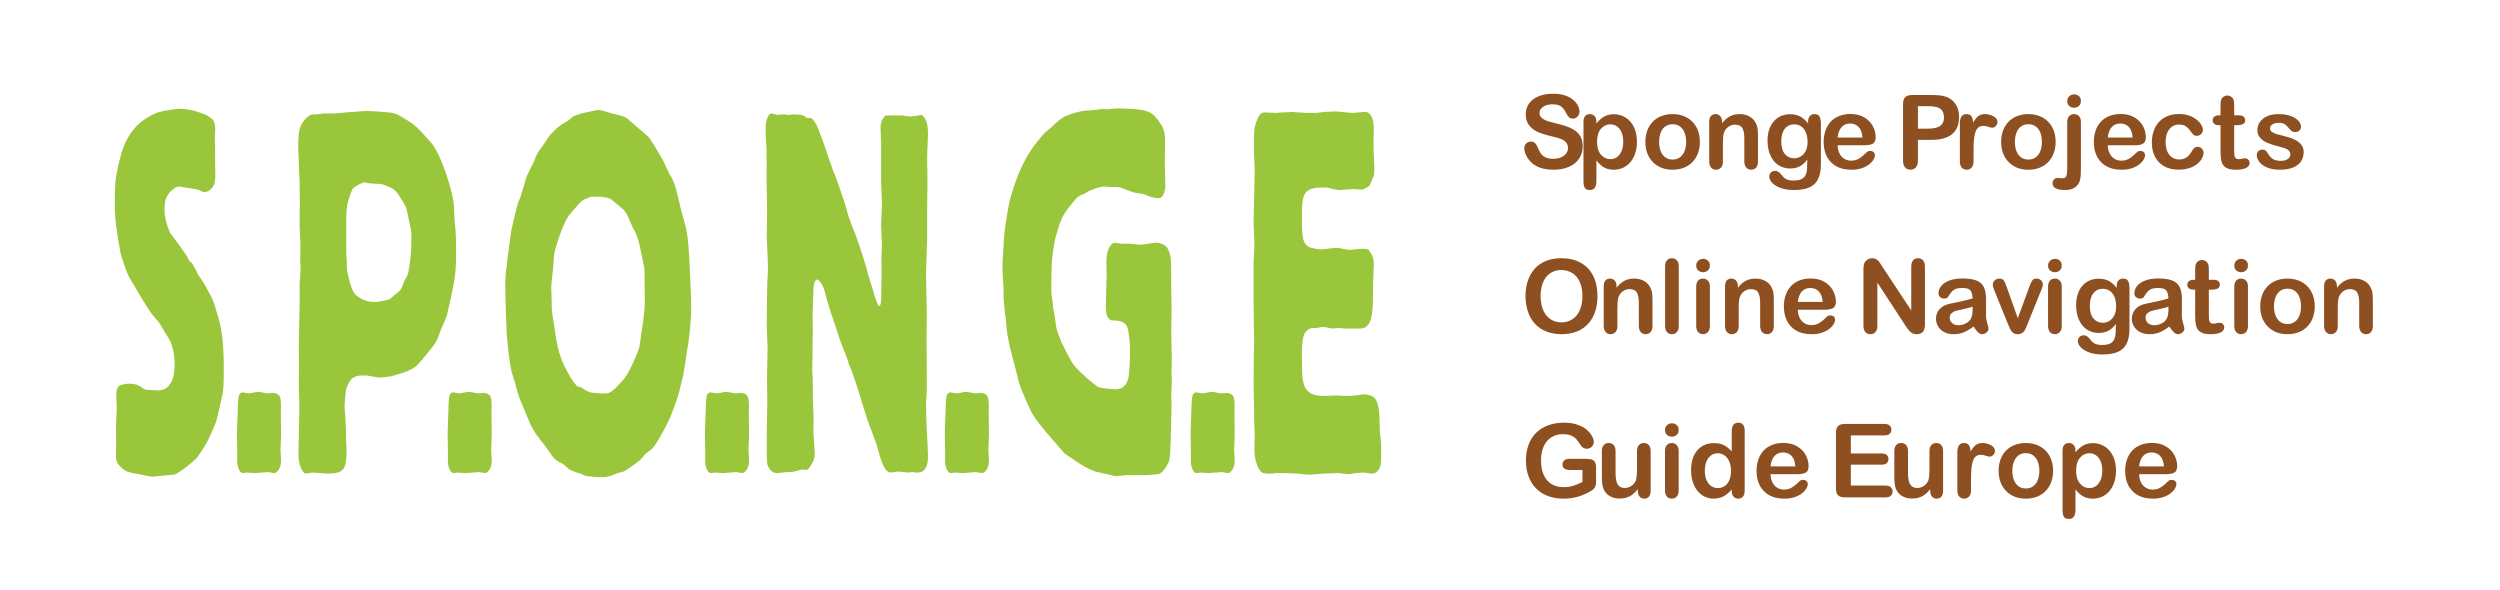<?xml version="1.0" encoding="utf-8"?>
<!-- Generator: Adobe Illustrator 16.0.0, SVG Export Plug-In . SVG Version: 6.00 Build 0)  -->
<!DOCTYPE svg PUBLIC "-//W3C//DTD SVG 1.1//EN" "http://www.w3.org/Graphics/SVG/1.1/DTD/svg11.dtd">
<svg version="1.1" id="Layer_1" xmlns="http://www.w3.org/2000/svg" xmlns:xlink="http://www.w3.org/1999/xlink" x="0px" y="0px"
	 width="462.791px" height="109.302px" viewBox="0 0 462.791 109.302" enable-background="new 0 0 462.791 109.302"
	 xml:space="preserve">
<g>
	<path fill="#9AC63C" d="M39.815,29.699c0,0.189,0.008,0.632,0.026,1.325c0.017,0.694,0.026,1.135,0.026,1.324
		c0,0.442-0.035,0.884-0.104,1.324c-0.07,0.442-0.243,0.82-0.52,1.135c-0.139,0.189-0.347,0.364-0.624,0.52
		c-0.278,0.159-0.555,0.236-0.832,0.236c-0.104,0-0.2-0.014-0.286-0.047c-0.087-0.031-0.304-0.142-0.65-0.331
		c-0.139-0.062-0.399-0.125-0.78-0.189c-0.382-0.063-0.78-0.125-1.196-0.189c-0.416-0.062-0.971-0.156-1.664-0.283
		c-0.243,0-0.486,0.063-0.728,0.189c-0.243,0.127-0.555,0.378-0.936,0.757c-0.208,0.189-0.442,0.52-0.702,0.993
		c-0.26,0.473-0.39,1.277-0.39,2.412c0,0.694,0.112,1.451,0.338,2.269c0.225,0.82,0.459,1.482,0.702,1.986
		c0.138,0.189,0.364,0.489,0.676,0.898c0.312,0.41,0.641,0.851,0.988,1.324c0.346,0.473,0.78,1.087,1.3,1.843
		c0.104,0.127,0.199,0.3,0.286,0.521c0.086,0.222,0.182,0.394,0.286,0.52c0.069,0.127,0.156,0.221,0.26,0.284
		c0.104,0.063,0.208,0.158,0.312,0.284c0.069,0.127,0.251,0.458,0.546,0.993c0.294,0.536,0.477,0.898,0.546,1.087
		c0.208,0.316,0.424,0.631,0.65,0.946c0.225,0.316,0.442,0.662,0.65,1.04c0.589,1.073,0.97,1.783,1.144,2.128
		c0.173,0.347,0.346,0.772,0.52,1.277c0.242,0.756,0.476,1.513,0.702,2.27c0.225,0.757,0.416,1.576,0.572,2.459
		c0.156,0.883,0.277,1.892,0.364,3.025c0.086,1.135,0.13,2.492,0.13,4.067c0,1.198-0.018,2.239-0.052,3.12
		c-0.035,0.884-0.139,1.672-0.312,2.365c0,0.063-0.052,0.316-0.156,0.756c-0.104,0.441-0.217,0.916-0.338,1.419
		c-0.122,0.505-0.286,1.198-0.494,2.081c-0.104,0.316-0.278,0.756-0.52,1.323c-0.243,0.567-0.451,1.04-0.624,1.419
		c-0.486,1.072-1.014,2.033-1.586,2.884c-0.572,0.852-0.893,1.31-0.962,1.372c-0.624,0.568-1.153,1.025-1.586,1.371
		c-0.434,0.348-0.884,0.679-1.352,0.992c-0.468,0.316-0.858,0.535-1.17,0.662c-0.104,0-0.304,0.016-0.598,0.048
		c-0.295,0.032-0.607,0.063-0.936,0.095c-0.33,0.031-0.65,0.063-0.962,0.095c-0.312,0.031-0.52,0.047-0.624,0.047
		c-0.174,0-0.33,0.016-0.468,0.048c-0.139,0.031-0.278,0.047-0.416,0.047c-0.104,0-0.278-0.016-0.52-0.047
		c-0.243-0.032-0.503-0.08-0.78-0.143c-0.278-0.063-0.538-0.127-0.78-0.189c-0.243-0.063-0.416-0.094-0.52-0.094
		c-0.798-0.127-1.422-0.252-1.872-0.379c-0.451-0.125-0.936-0.439-1.456-0.945c-0.382-0.379-0.624-0.724-0.728-1.039
		c-0.104-0.316-0.156-0.694-0.156-1.136c0-0.189,0.008-0.63,0.026-1.324c0.017-0.693,0.026-1.134,0.026-1.323
		c0-0.441-0.009-0.852-0.026-1.23c-0.018-0.379-0.026-0.757-0.026-1.135c0-0.125,0.008-0.379,0.026-0.757
		c0.017-0.378,0.034-0.771,0.052-1.183c0.017-0.408,0.034-0.787,0.052-1.135c0.017-0.345,0.026-0.614,0.026-0.803
		c0-0.125-0.018-0.473-0.052-1.041c-0.035-0.566-0.052-0.945-0.052-1.135c0-1.071,0.26-1.702,0.78-1.891
		c0.52-0.189,1.109-0.284,1.768-0.284c0.242,0,0.537,0.032,0.884,0.095c0.346,0.063,0.762,0.252,1.248,0.567
		c0.138,0.127,0.268,0.222,0.39,0.283c0.121,0.063,0.268,0.127,0.442,0.189c0.45,0,0.814,0.016,1.092,0.047
		c0.277,0.033,0.537,0.048,0.78,0.048c0.242,0,0.398,0,0.468,0c0.138,0,0.372-0.031,0.702-0.095
		c0.329-0.063,0.667-0.251,1.014-0.567c0.346-0.314,0.641-0.805,0.884-1.467c0.242-0.662,0.364-1.622,0.364-2.884
		c0-0.503-0.026-0.913-0.078-1.229c-0.052-0.314-0.113-0.693-0.182-1.135c-0.174-0.693-0.338-1.229-0.494-1.607
		c-0.156-0.378-0.46-0.883-0.91-1.514c-0.07-0.125-0.26-0.457-0.572-0.993c-0.312-0.534-0.52-0.866-0.624-0.993
		c-0.07-0.125-0.286-0.393-0.65-0.803c-0.364-0.41-0.598-0.678-0.702-0.805c-0.139-0.189-0.373-0.535-0.702-1.041
		c-0.33-0.503-0.676-1.054-1.04-1.653c-0.364-0.599-0.702-1.167-1.014-1.703c-0.312-0.535-0.538-0.929-0.676-1.182
		c-0.243-0.314-0.494-0.724-0.754-1.229c-0.26-0.503-0.494-1.071-0.702-1.702c-0.486-1.26-0.798-2.237-0.936-2.931
		c-0.139-0.694-0.278-1.482-0.416-2.365c-0.139-0.819-0.243-1.513-0.312-2.081c-0.07-0.567-0.13-1.087-0.182-1.56
		c-0.052-0.472-0.087-0.929-0.104-1.371c-0.018-0.44-0.026-0.946-0.026-1.513c0-1.008,0.008-1.828,0.026-2.459
		c0.017-0.629,0.043-1.166,0.078-1.607c0.034-0.44,0.086-0.835,0.156-1.182c0.069-0.346,0.138-0.709,0.208-1.088
		c0.173-0.883,0.424-1.922,0.754-3.121c0.329-1.196,0.858-2.364,1.586-3.5c0.416-0.629,0.884-1.197,1.404-1.702
		c0.52-0.503,1.031-0.913,1.534-1.229c0.502-0.315,0.953-0.567,1.352-0.757c0.398-0.189,0.684-0.315,0.858-0.378
		c0.069,0,0.268-0.047,0.598-0.142c0.329-0.094,0.702-0.173,1.118-0.236c0.416-0.062,0.84-0.126,1.274-0.189
		c0.433-0.063,0.806-0.095,1.118-0.095c0.97,0,1.976,0.158,3.016,0.473c1.04,0.316,1.768,0.6,2.184,0.851
		c0.485,0.315,0.806,0.584,0.962,0.805c0.156,0.221,0.268,0.583,0.338,1.087c0.034,0.127,0.034,0.473,0,1.041
		c-0.035,0.567-0.052,0.946-0.052,1.135c0,0.127,0.008,0.489,0.026,1.087c0.017,0.601,0.026,0.963,0.026,1.088V29.699z"/>
	<path fill="#9AC63C" d="M44.027,75.284c0-0.378,0.034-0.914,0.103-1.608c0.068-0.692,0.345-1.039,0.827-1.039
		c0.068,0,0.25,0.031,0.542,0.094c0.292,0.063,0.491,0.095,0.594,0.095c0.104,0,0.371-0.048,0.801-0.142
		c0.431-0.096,0.732-0.143,0.904-0.143c0.137,0,0.439,0.047,0.904,0.143c0.464,0.094,0.784,0.142,0.956,0.142
		c0.068,0,0.214-0.015,0.439-0.048c0.223-0.031,0.37-0.047,0.439-0.047c0.24,0,0.49,0.063,0.748,0.189
		c0.259,0.127,0.439,0.316,0.543,0.566c0.172,0.379,0.224,1.324,0.155,2.838c0,0.316,0.008,0.979,0.026,1.985
		c0.017,1.011,0.026,1.671,0.026,1.987c0,0.252-0.018,0.756-0.052,1.514c-0.035,0.756-0.052,1.261-0.052,1.512
		c0,0.127,0.017,0.441,0.052,0.946c0.034,0.505,0.052,0.819,0.052,0.946c0,0.693-0.138,1.262-0.414,1.701
		c-0.275,0.442-0.568,0.662-0.878,0.662c-0.069,0-0.25-0.031-0.543-0.094s-0.491-0.096-0.594-0.096c-0.069,0-0.215,0.017-0.44,0.047
		c-0.224,0.033-0.457,0.049-0.697,0.049c-0.242,0-0.474,0.016-0.698,0.047c-0.224,0.031-0.387,0.047-0.49,0.047
		c-0.138,0-0.405-0.016-0.801-0.047c-0.396-0.031-0.663-0.047-0.801-0.047c-0.069,0-0.181,0.016-0.335,0.047
		c-0.155,0.031-0.267,0.047-0.336,0.047c-0.31,0-0.56-0.204-0.749-0.614c-0.189-0.409-0.301-0.804-0.335-1.182v-1.136
		c0-0.188,0-0.487,0-0.898c0-0.409-0.009-0.865-0.026-1.371c-0.018-0.504-0.026-0.977-0.026-1.419c0-0.44,0-0.757,0-0.946
		c0-0.188,0.008-0.503,0.026-0.945c0.017-0.44,0.034-0.912,0.052-1.418c0.017-0.505,0.034-0.977,0.052-1.419
		C44.019,75.789,44.027,75.474,44.027,75.284z"/>
	<path fill="#9AC63C" d="M55.467,54.099c0-0.567,0-1.055,0-1.465s0.034-0.835,0.104-1.277c0-0.251,0.008-0.487,0.026-0.709
		c0.017-0.22,0.026-0.425,0.026-0.615c0.034-0.125,0.034-0.44,0-0.946c-0.035-0.503-0.052-0.818-0.052-0.946
		c0-0.251,0.008-0.724,0.026-1.417c0.017-0.694,0.026-1.167,0.026-1.419c0-0.251-0.026-0.804-0.078-1.654
		c-0.052-0.852-0.078-1.403-0.078-1.655c0-0.315,0-0.993,0-2.034c0-1.04,0.017-1.717,0.052-2.033c0-0.251-0.009-0.725-0.026-1.419
		c-0.018-0.692-0.026-1.166-0.026-1.418v-1.324c0-0.251-0.018-0.676-0.052-1.277c-0.035-0.599-0.061-1.244-0.078-1.938
		c-0.018-0.693-0.044-1.355-0.078-1.987c-0.035-0.628-0.052-1.071-0.052-1.323c0-1.64,0.095-2.791,0.286-3.453
		c0.19-0.661,0.563-1.276,1.118-1.843c0.208-0.189,0.372-0.332,0.494-0.426c0.121-0.095,0.242-0.173,0.364-0.237
		c0.121-0.062,0.268-0.094,0.442-0.094c0.173,0,0.398,0,0.676,0c0.069,0,0.277-0.031,0.624-0.095C59.557,21.031,59.783,21,59.887,21
		c0.069,0,0.208,0,0.416,0s0.424,0,0.65,0c0.225,0,0.442,0,0.65,0s0.364,0,0.468,0c0.034,0,0.138-0.015,0.312-0.047
		c0.173-0.031,0.372-0.048,0.598-0.048c0.225,0,0.433-0.014,0.624-0.047c0.19-0.031,0.32-0.047,0.39-0.047
		c0.069,0,0.303-0.015,0.702-0.047c0.398-0.031,0.823-0.063,1.274-0.095c0.45-0.031,0.858-0.062,1.222-0.094
		c0.364-0.031,0.58-0.047,0.65-0.047c0.277,0,0.572,0.017,0.884,0.047c0.312,0.033,0.624,0.047,0.936,0.047
		c0.762,0.063,1.386,0.111,1.872,0.142c0.485,0.032,0.918,0.094,1.3,0.189c0.381,0.094,0.771,0.252,1.17,0.473
		c0.398,0.222,0.892,0.521,1.482,0.899c0.381,0.252,0.684,0.458,0.91,0.614c0.225,0.158,0.442,0.332,0.65,0.521
		s0.416,0.395,0.624,0.614c0.208,0.222,0.485,0.521,0.832,0.899c0.589,0.63,1.005,1.087,1.248,1.371
		c0.242,0.283,0.502,0.647,0.78,1.088c0.312,0.505,0.65,1.182,1.014,2.033c0.364,0.852,0.71,1.75,1.04,2.695
		c0.329,0.946,0.615,1.892,0.858,2.837c0.242,0.945,0.416,1.766,0.52,2.458c0.069,0.695,0.112,1.372,0.13,2.034
		c0.017,0.662,0.06,1.34,0.13,2.033c0.104,0.885,0.164,1.782,0.182,2.696c0.017,0.915,0.026,1.813,0.026,2.695
		c0,2.081-0.113,3.769-0.338,5.059c-0.226,1.293-0.477,2.54-0.754,3.736c-0.174,0.757-0.321,1.387-0.442,1.892
		c-0.122,0.505-0.182,0.788-0.182,0.85c-0.139,0.379-0.278,0.727-0.416,1.041c-0.139,0.316-0.295,0.662-0.468,1.041
		c-0.174,0.377-0.321,0.756-0.442,1.134c-0.122,0.378-0.269,0.757-0.442,1.136c-0.243,0.505-0.512,0.945-0.806,1.324
		c-0.295,0.377-0.754,0.945-1.378,1.701c-0.555,0.695-1.014,1.229-1.378,1.607c-0.364,0.379-0.754,0.679-1.17,0.899
		c-0.416,0.222-0.902,0.425-1.456,0.614c-0.555,0.189-1.266,0.411-2.132,0.662c-0.243,0.063-0.65,0.127-1.222,0.189
		c-0.572,0.063-0.962,0.094-1.17,0.094c-0.104,0-0.269-0.014-0.494-0.047c-0.226-0.031-0.477-0.078-0.754-0.143
		c-0.278-0.062-0.538-0.109-0.78-0.141c-0.243-0.031-0.416-0.048-0.52-0.048c-0.07,0-0.312,0-0.728,0s-0.694,0.032-0.832,0.095
		c-0.555,0.189-0.91,0.379-1.066,0.568c-0.156,0.188-0.321,0.441-0.494,0.756c-0.278,0.506-0.442,0.884-0.494,1.135
		c-0.052,0.252-0.113,0.789-0.182,1.607c-0.035,0.442-0.061,0.757-0.078,0.946c-0.018,0.188-0.026,0.347-0.026,0.474
		c0,0.063,0.008,0.252,0.026,0.566c0.017,0.316,0.043,0.678,0.078,1.088c0.034,0.41,0.06,0.803,0.078,1.182
		c0.017,0.378,0.026,0.662,0.026,0.852c0.034,0.252,0.052,0.473,0.052,0.662c0,0.188,0,0.566,0,1.135
		c0,0.189,0.017,0.646,0.052,1.371c0.034,0.727,0.052,1.182,0.052,1.371c0,0.885-0.035,1.593-0.104,2.129
		c-0.07,0.535-0.226,0.977-0.468,1.324c-0.243,0.347-0.607,0.583-1.092,0.709c-0.486,0.125-1.144,0.188-1.976,0.188
		c-0.104,0-0.278-0.016-0.52-0.047c-0.243-0.031-0.503-0.047-0.78-0.047c-0.278,0-0.538-0.016-0.78-0.047
		c-0.243-0.031-0.416-0.047-0.52-0.047s-0.321,0.031-0.65,0.094c-0.33,0.063-0.546,0.094-0.65,0.094
		c-0.278,0-0.572-0.33-0.884-0.992s-0.468-1.527-0.468-2.601c0-0.315,0.008-0.898,0.026-1.75c0.017-0.851,0.034-1.764,0.052-2.742
		c0.017-0.977,0.034-1.892,0.052-2.742c0.017-0.852,0.026-1.466,0.026-1.845c0-0.314-0.018-0.961-0.052-1.938
		c-0.035-0.979-0.052-1.623-0.052-1.939c0-0.314,0.008-0.93,0.026-1.844c0.017-0.914,0.026-1.529,0.026-1.846
		c0-0.251-0.009-0.787-0.026-1.607c-0.018-0.818-0.026-1.354-0.026-1.607c0-0.25,0.008-0.771,0.026-1.561
		c0.017-0.787,0.034-1.607,0.052-2.459c0.017-0.851,0.034-1.67,0.052-2.458c0.017-0.788,0.026-1.339,0.026-1.655V54.099z
		 M67.427,33.767c-0.104,0-0.2,0.016-0.286,0.047c-0.087,0.033-0.321,0.142-0.702,0.331c-0.451,0.252-0.771,0.458-0.962,0.615
		c-0.191,0.158-0.408,0.583-0.65,1.277c-0.174,0.505-0.312,0.946-0.416,1.324c-0.104,0.379-0.182,0.867-0.234,1.466
		c-0.052,0.6-0.078,1.356-0.078,2.27c0,0.915,0,2.161,0,3.736v1.607c0,0.127,0.008,0.412,0.026,0.852
		c0.017,0.441,0.043,0.726,0.078,0.851c0,0.379,0,0.742,0,1.088c0,0.347,0.034,0.709,0.104,1.088
		c0.069,0.505,0.242,1.229,0.52,2.175c0.277,0.946,0.606,1.64,0.988,2.081c0.034,0.063,0.381,0.3,1.04,0.709
		c0.658,0.41,1.525,0.614,2.6,0.614c0.069,0,0.242-0.015,0.52-0.047c0.277-0.031,0.563-0.079,0.858-0.142
		c0.294-0.062,0.581-0.126,0.858-0.189c0.277-0.062,0.45-0.126,0.52-0.189c0.173-0.126,0.338-0.267,0.494-0.425
		c0.156-0.157,0.32-0.298,0.494-0.426c0.381-0.314,0.632-0.52,0.754-0.615c0.121-0.094,0.251-0.298,0.39-0.614
		c0.069-0.125,0.138-0.284,0.208-0.473c0.069-0.189,0.138-0.378,0.208-0.568c0.138-0.314,0.277-0.581,0.416-0.803
		c0.138-0.22,0.26-0.488,0.364-0.804c0.069-0.189,0.104-0.378,0.104-0.568c0-0.189,0.034-0.378,0.104-0.567
		c0.173-1.071,0.286-2.017,0.338-2.837c0.052-0.819,0.078-1.859,0.078-3.121v-0.473c0-0.125-0.052-0.41-0.156-0.851
		c-0.104-0.44-0.208-0.913-0.312-1.419c-0.104-0.503-0.243-1.166-0.416-1.986c-0.104-0.314-0.208-0.567-0.312-0.756
		c-0.104-0.189-0.243-0.441-0.416-0.757c-0.312-0.503-0.572-0.913-0.78-1.229c-0.208-0.315-0.434-0.583-0.676-0.804
		c-0.243-0.22-0.512-0.393-0.806-0.52c-0.295-0.126-0.668-0.284-1.118-0.473c-0.312-0.125-0.598-0.189-0.858-0.189
		c-0.26,0-0.824-0.032-1.69-0.094c-0.07,0-0.269-0.031-0.598-0.095C67.695,33.799,67.496,33.767,67.427,33.767z"/>
	<path fill="#9AC63C" d="M83.026,75.284c0-0.378,0.034-0.914,0.103-1.608c0.068-0.692,0.345-1.039,0.827-1.039
		c0.068,0,0.25,0.031,0.542,0.094c0.292,0.063,0.491,0.095,0.594,0.095c0.104,0,0.371-0.048,0.801-0.142
		c0.431-0.096,0.732-0.143,0.904-0.143c0.137,0,0.439,0.047,0.904,0.143c0.464,0.094,0.784,0.142,0.956,0.142
		c0.068,0,0.214-0.015,0.439-0.048c0.223-0.031,0.37-0.047,0.439-0.047c0.24,0,0.49,0.063,0.748,0.189
		c0.259,0.127,0.439,0.316,0.543,0.566c0.172,0.379,0.224,1.324,0.155,2.838c0,0.316,0.008,0.979,0.026,1.985
		c0.017,1.011,0.026,1.671,0.026,1.987c0,0.252-0.018,0.756-0.052,1.514c-0.035,0.756-0.052,1.261-0.052,1.512
		c0,0.127,0.017,0.441,0.052,0.946c0.034,0.505,0.052,0.819,0.052,0.946c0,0.693-0.138,1.262-0.414,1.701
		c-0.275,0.442-0.568,0.662-0.878,0.662c-0.069,0-0.25-0.031-0.543-0.094s-0.491-0.096-0.594-0.096c-0.069,0-0.215,0.017-0.44,0.047
		c-0.224,0.033-0.457,0.049-0.697,0.049c-0.242,0-0.474,0.016-0.698,0.047c-0.224,0.031-0.387,0.047-0.49,0.047
		c-0.138,0-0.405-0.016-0.801-0.047c-0.396-0.031-0.663-0.047-0.801-0.047c-0.069,0-0.181,0.016-0.335,0.047
		c-0.155,0.031-0.267,0.047-0.336,0.047c-0.31,0-0.56-0.204-0.749-0.614c-0.189-0.409-0.301-0.804-0.335-1.182v-1.136
		c0-0.188,0-0.487,0-0.898c0-0.409-0.009-0.865-0.026-1.371c-0.018-0.504-0.026-0.977-0.026-1.419c0-0.44,0-0.757,0-0.946
		c0-0.188,0.008-0.503,0.026-0.945c0.017-0.44,0.034-0.912,0.052-1.418c0.017-0.505,0.034-0.977,0.052-1.419
		C83.018,75.789,83.026,75.474,83.026,75.284z"/>
	<path fill="#9AC63C" d="M93.53,52.681c0-1.008,0.086-2.143,0.26-3.405c0.034-0.314,0.095-0.835,0.182-1.56
		c0.086-0.724,0.182-1.466,0.286-2.223c0.104-0.756,0.199-1.465,0.286-2.127c0.086-0.662,0.164-1.088,0.234-1.277
		c0.034-0.125,0.095-0.393,0.182-0.804c0.086-0.409,0.19-0.851,0.312-1.324c0.121-0.473,0.225-0.898,0.312-1.276
		c0.086-0.379,0.147-0.599,0.182-0.663c0.069-0.315,0.164-0.599,0.286-0.851c0.121-0.251,0.234-0.536,0.338-0.852
		c0.034-0.125,0.104-0.362,0.208-0.709c0.104-0.345,0.225-0.74,0.364-1.182c0.138-0.44,0.26-0.851,0.364-1.229s0.19-0.63,0.26-0.757
		c0.138-0.315,0.294-0.629,0.468-0.945c0.173-0.315,0.329-0.63,0.468-0.946c0.173-0.315,0.329-0.663,0.468-1.041
		c0.138-0.378,0.294-0.724,0.468-1.04c0.173-0.314,0.346-0.583,0.52-0.804c0.173-0.22,0.346-0.456,0.52-0.709
		c0.173-0.251,0.338-0.504,0.494-0.757c0.156-0.251,0.32-0.503,0.494-0.756c0.208-0.315,0.554-0.71,1.04-1.182
		c0.485-0.474,0.901-0.835,1.248-1.088c0.173-0.125,0.355-0.236,0.546-0.332c0.19-0.094,0.372-0.203,0.546-0.33
		c0.242-0.126,0.476-0.298,0.702-0.521c0.225-0.22,0.459-0.393,0.702-0.52c0.173-0.063,0.494-0.173,0.962-0.331
		c0.468-0.157,0.953-0.284,1.456-0.378c0.502-0.095,0.953-0.189,1.352-0.284c0.398-0.094,0.632-0.142,0.702-0.142
		c0.104,0,0.294,0.033,0.572,0.095c0.277,0.063,0.572,0.142,0.884,0.236c0.312,0.095,0.606,0.189,0.884,0.284
		c0.277,0.094,0.468,0.142,0.572,0.142c0.45,0.127,0.892,0.237,1.326,0.331c0.433,0.095,0.858,0.3,1.274,0.614
		c0.034,0.064,0.242,0.253,0.624,0.568c0.381,0.316,0.788,0.663,1.222,1.041c0.433,0.378,0.832,0.726,1.196,1.04
		c0.364,0.316,0.58,0.505,0.65,0.567c0.138,0.127,0.329,0.378,0.572,0.757c0.242,0.378,0.494,0.772,0.754,1.182
		c0.26,0.411,0.511,0.837,0.754,1.277c0.242,0.442,0.45,0.79,0.624,1.04c0.173,0.317,0.329,0.647,0.468,0.994
		c0.138,0.347,0.294,0.678,0.468,0.993c0.208,0.505,0.45,0.945,0.728,1.324c0.242,0.505,0.442,0.978,0.598,1.418
		c0.156,0.442,0.32,1.041,0.494,1.797c0.104,0.378,0.199,0.757,0.286,1.135c0.086,0.378,0.164,0.757,0.234,1.135
		c0.173,0.631,0.338,1.229,0.494,1.797c0.156,0.567,0.32,1.167,0.494,1.796c0.242,1.01,0.416,2.175,0.52,3.5
		c0.034,0.378,0.086,1.15,0.156,2.317c0.069,1.167,0.13,2.412,0.182,3.736c0.052,1.323,0.095,2.553,0.13,3.688
		c0.034,1.135,0.052,1.829,0.052,2.081c0,0.316-0.018,0.756-0.052,1.324c-0.034,0.567-0.077,1.167-0.129,1.797
		c-0.052,0.631-0.112,1.229-0.181,1.797c-0.069,0.567-0.12,0.979-0.154,1.229c-0.069,0.315-0.146,0.789-0.232,1.417
		c-0.086,0.633-0.181,1.277-0.284,1.939c-0.104,0.662-0.208,1.31-0.311,1.939c-0.104,0.631-0.19,1.072-0.258,1.324
		c-0.172,0.756-0.396,1.654-0.672,2.695c-0.276,1.039-0.758,2.412-1.447,4.113c-0.104,0.316-0.302,0.773-0.595,1.371
		c-0.292,0.6-0.603,1.199-0.93,1.797c-0.328,0.601-0.655,1.168-0.982,1.703c-0.328,0.536-0.577,0.898-0.749,1.088
		c-0.241,0.315-0.491,0.552-0.749,0.708c-0.259,0.158-0.526,0.364-0.801,0.615c-0.174,0.189-0.331,0.379-0.47,0.567
		c-0.14,0.189-0.296,0.348-0.47,0.473c-0.035,0.064-0.191,0.205-0.469,0.426c-0.278,0.223-0.591,0.441-0.938,0.662
		c-0.348,0.221-0.67,0.441-0.965,0.662c-0.296,0.222-0.461,0.33-0.495,0.33c-0.244,0.128-0.487,0.206-0.73,0.236
		c-0.244,0.033-0.504,0.111-0.782,0.236c-0.174,0.063-0.331,0.127-0.47,0.189c-0.139,0.063-0.278,0.127-0.417,0.189
		c-0.626,0.189-1.183,0.284-1.669,0.284c-0.14,0-0.349,0-0.626,0s-0.565-0.017-0.86-0.048c-0.296-0.032-0.583-0.063-0.861-0.094
		c-0.278-0.032-0.469-0.048-0.573-0.048c-0.314-0.063-0.696-0.222-1.148-0.474c-0.244-0.063-0.479-0.125-0.704-0.188
		c-0.226-0.063-0.461-0.157-0.704-0.285c-0.383-0.124-0.713-0.313-0.991-0.566c-0.348-0.314-0.583-0.521-0.705-0.615
		s-0.374-0.235-0.756-0.425c-0.244-0.126-0.469-0.269-0.678-0.427c-0.209-0.156-0.417-0.361-0.625-0.614
		c-0.243-0.313-0.468-0.63-0.676-0.946c-0.208-0.313-0.434-0.629-0.676-0.945c-0.52-0.692-0.954-1.26-1.3-1.702
		c-0.347-0.44-0.65-0.882-0.91-1.324c-0.26-0.44-0.52-0.96-0.78-1.56c-0.26-0.6-0.581-1.371-0.962-2.317
		c-0.208-0.503-0.382-0.913-0.52-1.229c-0.139-0.314-0.26-0.615-0.364-0.898c-0.104-0.284-0.208-0.599-0.312-0.945
		c-0.104-0.346-0.226-0.804-0.364-1.371c-0.104-0.441-0.226-0.852-0.364-1.23c-0.139-0.379-0.26-0.756-0.364-1.135
		c-0.104-0.44-0.208-0.977-0.312-1.607c-0.104-0.629-0.191-1.261-0.26-1.892c-0.07-0.63-0.13-1.213-0.182-1.749
		c-0.052-0.535-0.096-0.961-0.13-1.277c-0.035-0.503-0.07-1.213-0.104-2.127c-0.035-0.914-0.07-1.859-0.104-2.838
		c-0.035-0.977-0.061-1.892-0.078-2.743C93.538,53.863,93.53,53.187,93.53,52.681z M102.084,54.289
		c0.017,0.378,0.026,0.773,0.026,1.183s0.017,0.993,0.052,1.749c0.034,0.567,0.104,1.135,0.208,1.702s0.192,1.136,0.262,1.702
		c0.104,0.758,0.199,1.388,0.286,1.892c0.087,0.506,0.165,0.915,0.235,1.229c0.07,0.316,0.139,0.631,0.208,0.945
		c0.07,0.316,0.174,0.662,0.314,1.04c0.208,0.695,0.478,1.372,0.808,2.034c0.33,0.662,0.652,1.262,0.964,1.797
		c0.313,0.537,0.591,0.962,0.834,1.276c0.244,0.316,0.4,0.505,0.47,0.567c0.139,0.127,0.287,0.189,0.444,0.189
		c0.156,0,0.322,0.064,0.496,0.189c0.104,0.063,0.199,0.127,0.286,0.188c0.087,0.063,0.183,0.127,0.288,0.189
		c0.208,0.127,0.382,0.222,0.521,0.284c0.348,0.127,0.582,0.205,0.704,0.236c0.122,0.031,0.374,0.047,0.757,0.047
		c0.069,0,0.225,0.016,0.469,0.047c0.244,0.033,0.4,0.048,0.47,0.048c0.034,0,0.26,0,0.677,0c0.418,0,0.696-0.031,0.835-0.095
		c0.208-0.063,0.469-0.221,0.782-0.473c0.313-0.251,0.626-0.551,0.938-0.898c0.313-0.346,0.6-0.662,0.861-0.946
		c0.261-0.284,0.443-0.521,0.548-0.71c0.278-0.377,0.556-0.85,0.833-1.418c0.278-0.566,0.531-1.103,0.756-1.607
		c0.226-0.504,0.417-0.961,0.575-1.371c0.156-0.41,0.251-0.678,0.287-0.805c0.069-0.188,0.147-0.613,0.234-1.276
		c0.087-0.661,0.287-2.032,0.601-4.113c0.104-0.883,0.173-1.591,0.208-2.128c0.034-0.535,0.052-1.024,0.052-1.466
		c0-0.504-0.009-1.008-0.026-1.514c-0.018-0.504-0.026-1.008-0.026-1.513v-1.229c0-0.315,0-0.582,0-0.804
		c0-0.22-0.018-0.488-0.052-0.804c0-0.062-0.053-0.346-0.157-0.851c-0.104-0.504-0.217-1.072-0.339-1.702
		c-0.122-0.63-0.252-1.229-0.392-1.797c-0.139-0.567-0.261-1.008-0.365-1.324c-0.174-0.504-0.366-0.929-0.574-1.276
		c-0.208-0.347-0.399-0.741-0.573-1.183c-0.174-0.378-0.348-0.771-0.522-1.182c-0.174-0.409-0.365-0.771-0.573-1.087
		c-0.105-0.189-0.305-0.409-0.601-0.662c-0.296-0.251-0.6-0.504-0.913-0.757c-0.313-0.251-0.6-0.488-0.861-0.709
		c-0.261-0.22-0.409-0.33-0.443-0.33c-0.104-0.063-0.295-0.126-0.573-0.189c-0.279-0.062-0.558-0.109-0.835-0.142
		c-0.278-0.031-0.547-0.047-0.809-0.047c-0.261,0-0.426,0-0.495,0c-0.244,0-0.479,0-0.705,0c-0.226,0-0.426,0.063-0.6,0.189
		c-0.348,0.127-0.617,0.236-0.808,0.331c-0.192,0.095-0.357,0.206-0.496,0.331c-0.14,0.127-0.27,0.253-0.392,0.378
		c-0.122,0.127-0.287,0.316-0.495,0.567c-0.383,0.442-0.688,0.79-0.913,1.041c-0.226,0.252-0.417,0.488-0.574,0.709
		c-0.157,0.222-0.296,0.442-0.417,0.663c-0.122,0.221-0.252,0.52-0.391,0.897c-0.278,0.506-0.591,1.277-0.939,2.318
		c-0.348,1.04-0.574,1.781-0.678,2.222c-0.174,0.568-0.279,1.182-0.313,1.845c-0.035,0.662-0.087,1.34-0.156,2.033
		c-0.07,0.506-0.13,1.009-0.182,1.514c-0.052,0.505-0.096,1.008-0.13,1.512v0.567C102.058,53.66,102.066,53.91,102.084,54.289z"/>
	<path fill="#9AC63C" d="M130.657,75.284c0-0.378,0.034-0.914,0.103-1.608c0.068-0.692,0.345-1.039,0.827-1.039
		c0.068,0,0.25,0.031,0.542,0.094c0.292,0.063,0.491,0.095,0.594,0.095c0.104,0,0.371-0.048,0.801-0.142
		c0.431-0.096,0.732-0.143,0.904-0.143c0.137,0,0.439,0.047,0.904,0.143c0.464,0.094,0.784,0.142,0.956,0.142
		c0.068,0,0.214-0.015,0.439-0.048c0.223-0.031,0.37-0.047,0.439-0.047c0.24,0,0.49,0.063,0.748,0.189
		c0.259,0.127,0.439,0.316,0.543,0.566c0.172,0.379,0.224,1.324,0.155,2.838c0,0.316,0.008,0.979,0.026,1.985
		c0.017,1.011,0.026,1.671,0.026,1.987c0,0.252-0.018,0.756-0.052,1.514c-0.035,0.756-0.052,1.261-0.052,1.512
		c0,0.127,0.017,0.441,0.052,0.946c0.034,0.505,0.052,0.819,0.052,0.946c0,0.693-0.138,1.262-0.414,1.701
		c-0.275,0.442-0.568,0.662-0.878,0.662c-0.069,0-0.25-0.031-0.543-0.094s-0.491-0.096-0.594-0.096c-0.069,0-0.215,0.017-0.44,0.047
		c-0.224,0.033-0.457,0.049-0.697,0.049c-0.242,0-0.474,0.016-0.698,0.047c-0.224,0.031-0.387,0.047-0.49,0.047
		c-0.138,0-0.405-0.016-0.801-0.047c-0.396-0.031-0.663-0.047-0.801-0.047c-0.069,0-0.181,0.016-0.335,0.047
		c-0.155,0.031-0.267,0.047-0.336,0.047c-0.31,0-0.56-0.204-0.749-0.614c-0.189-0.409-0.301-0.804-0.335-1.182v-1.136
		c0-0.188,0-0.487,0-0.898c0-0.409-0.009-0.865-0.026-1.371c-0.018-0.504-0.026-0.977-0.026-1.419c0-0.44,0-0.757,0-0.946
		c0-0.188,0.008-0.503,0.026-0.945c0.017-0.44,0.034-0.912,0.052-1.418c0.017-0.505,0.034-0.977,0.052-1.419
		C130.648,75.789,130.657,75.474,130.657,75.284z"/>
	<path fill="#9AC63C" d="M141.889,27.524c0-0.188-0.026-0.645-0.078-1.371c-0.052-0.725-0.078-1.213-0.078-1.466
		c0-0.378,0-0.757,0-1.135c0-0.378,0.034-0.724,0.104-1.04c0.069-0.315,0.19-0.646,0.364-0.993c0.173-0.346,0.398-0.52,0.676-0.52
		c0.069,0,0.242,0.047,0.52,0.142c0.277,0.094,0.468,0.141,0.572,0.141h0.312c0.104-0.062,0.26-0.094,0.468-0.094h0.364h0.416
		l0.104,0.094h0.312c0.034,0,0.104,0,0.208,0s0.225-0.031,0.364-0.094h0.676c0.173,0,0.45,0.016,0.832,0.047
		c0.381,0.033,0.658,0.111,0.832,0.236c0.069,0.063,0.138,0.111,0.208,0.142c0.069,0.033,0.138,0.08,0.208,0.142
		c0.173,0.127,0.338,0.159,0.494,0.094c0.156-0.063,0.32-0.031,0.494,0.095c0.173,0.127,0.364,0.347,0.572,0.662
		c0.208,0.316,0.329,0.505,0.364,0.567c0.104,0.253,0.32,0.804,0.65,1.655c0.329,0.851,0.658,1.766,0.988,2.742
		c0.329,0.979,0.641,1.892,0.936,2.743c0.294,0.851,0.476,1.371,0.546,1.561c0.138,0.252,0.277,0.567,0.416,0.945
		c0.104,0.316,0.199,0.6,0.286,0.851c0.086,0.253,0.182,0.505,0.286,0.756c0.242,0.757,0.442,1.357,0.598,1.797
		c0.156,0.442,0.286,0.82,0.39,1.135c0.104,0.316,0.19,0.583,0.26,0.804c0.069,0.221,0.138,0.489,0.208,0.804
		c0.173,0.631,0.39,1.309,0.65,2.033c0.26,0.726,0.528,1.404,0.806,2.033c0.485,1.324,0.953,2.681,1.404,4.067
		c0.45,1.387,0.866,2.806,1.248,4.255c0.069,0.253,0.234,0.79,0.494,1.607c0.26,0.821,0.424,1.388,0.494,1.703
		c0.138,0.378,0.294,0.805,0.468,1.276c0.173,0.474,0.294,0.71,0.364,0.71c0.277,0,0.424-0.457,0.442-1.371
		c0.017-0.914,0.026-1.812,0.026-2.696c0-0.189,0.008-0.615,0.026-1.276c0.017-0.663,0.026-1.088,0.026-1.277
		c0-0.314-0.009-0.614-0.026-0.898c-0.018-0.283-0.026-0.582-0.026-0.898c0-0.251,0.017-0.741,0.052-1.466
		c0.034-0.724,0.052-1.213,0.052-1.466c0-0.251-0.026-0.819-0.078-1.703c-0.052-0.882-0.078-1.48-0.078-1.796
		c0-0.126,0.008-0.379,0.026-0.757c0.017-0.378,0.034-0.772,0.052-1.182c0.017-0.409,0.034-0.804,0.052-1.182
		c0.017-0.379,0.026-0.663,0.026-0.852c0-0.189-0.009-0.503-0.026-0.946c-0.018-0.44-0.035-0.898-0.052-1.371
		c-0.018-0.473-0.035-0.93-0.052-1.371c-0.018-0.44-0.026-0.757-0.026-0.946c0-0.251,0-0.709,0-1.371c0-0.662,0-1.355,0-2.081
		c0-0.725,0-1.402,0-2.034c0-0.629,0-1.102,0-1.418c0-0.126-0.018-0.521-0.052-1.183c-0.035-0.662-0.052-1.118-0.052-1.371
		c0-0.693,0.104-1.213,0.312-1.56c0.208-0.346,0.381-0.583,0.52-0.709c0.069-0.063,0.19-0.094,0.364-0.094c0.173,0,0.52,0,1.04,0
		h1.352c0.069,0,0.19,0,0.364,0c0.173,0,0.364,0.032,0.572,0.094c0.173,0,0.355,0.017,0.546,0.047c0.19,0.033,0.32,0.047,0.39,0.047
		c0.173,0,0.346-0.015,0.52-0.047c0.173-0.031,0.346-0.047,0.52-0.047c0.069,0,0.225-0.031,0.468-0.094
		c0.242-0.063,0.398-0.095,0.468-0.095c0.277,0,0.572,0.27,0.884,0.805c0.312,0.536,0.468,1.434,0.468,2.695
		c0,0.189-0.009,0.473-0.026,0.851c-0.018,0.379-0.035,0.804-0.052,1.277c-0.018,0.473-0.035,0.915-0.052,1.324
		c-0.018,0.41-0.026,0.708-0.026,0.898c0,0.128,0,0.411,0,0.852s0.008,0.898,0.026,1.371c0.017,0.473,0.026,0.915,0.026,1.324
		c0,0.412,0,0.709,0,0.899c0,0.189,0,0.567,0,1.135s-0.009,1.182-0.026,1.844c-0.018,0.662-0.026,1.277-0.026,1.844
		c0,0.568,0,0.979,0,1.23v3.121c0,0.505,0,0.978,0,1.418c0,0.442-0.018,0.915-0.052,1.419c0,0.189-0.009,0.537-0.026,1.04
		c-0.018,0.505-0.035,1.041-0.052,1.608c-0.018,0.567-0.035,1.12-0.052,1.655c-0.018,0.536-0.026,0.898-0.026,1.087
		c0,0.189,0.008,0.505,0.026,0.946c0.017,0.442,0.026,0.915,0.026,1.418c0,0.506,0.008,0.994,0.026,1.466
		c0.017,0.474,0.026,0.804,0.026,0.993c0.034,1.01,0.043,2.208,0.026,3.594c-0.018,1.388-0.026,2.617-0.026,3.688
		c0,1.198,0.008,2.633,0.026,4.303c0.017,1.672,0.026,3.138,0.026,4.398c0,0.252-0.009,0.488-0.026,0.709
		c-0.018,0.221-0.026,0.426-0.026,0.615c-0.035,0.315-0.061,0.613-0.078,0.898c-0.018,0.283-0.026,0.583-0.026,0.898
		c0,0.189,0.008,0.614,0.026,1.275c0.017,0.663,0.026,1.088,0.026,1.277c0,0.252,0.017,0.695,0.052,1.324
		c0.034,0.631,0.069,1.309,0.104,2.033c0.034,0.726,0.069,1.418,0.104,2.08c0.034,0.662,0.052,1.121,0.052,1.372
		c0,0.253-0.009,0.553-0.026,0.897c-0.018,0.348-0.087,0.695-0.208,1.041c-0.122,0.348-0.312,0.647-0.572,0.898
		c-0.26,0.253-0.633,0.379-1.118,0.379c-0.139,0-0.278,0-0.416,0c-0.139,0-0.278-0.031-0.416-0.096c-0.07,0-0.234,0.017-0.494,0.047
		c-0.26,0.033-0.425,0.049-0.494,0.049c-0.139,0-0.442-0.031-0.91-0.096c-0.468-0.062-0.772-0.094-0.91-0.094
		c-0.104,0-0.312,0.032-0.624,0.094c-0.312,0.064-0.52,0.096-0.624,0.096c-0.59,0-1.066-0.409-1.43-1.23
		c-0.364-0.818-0.685-1.764-0.962-2.837c-0.104-0.44-0.2-0.788-0.286-1.04c-0.087-0.252-0.165-0.473-0.234-0.662
		c-0.07-0.189-0.156-0.41-0.26-0.662c-0.104-0.251-0.226-0.598-0.364-1.041c-0.312-0.756-0.607-1.543-0.884-2.363
		c-0.278-0.818-0.538-1.639-0.78-2.459c-0.486-1.639-0.91-2.994-1.274-4.066c-0.364-1.072-0.563-1.67-0.598-1.797
		c-0.104-0.314-0.217-0.615-0.338-0.898c-0.122-0.284-0.251-0.582-0.39-0.898c-0.104-0.315-0.208-0.646-0.312-0.993
		s-0.226-0.677-0.364-0.993c-0.174-0.439-0.347-0.883-0.52-1.324c-0.174-0.439-0.347-0.883-0.52-1.323l-0.624-1.987
		c-0.174-0.503-0.355-1.039-0.546-1.606c-0.191-0.567-0.373-1.104-0.546-1.608c-0.208-0.63-0.399-1.26-0.572-1.892
		c-0.174-0.63-0.347-1.26-0.52-1.892c-0.07-0.25-0.148-0.487-0.234-0.708c-0.087-0.22-0.182-0.426-0.286-0.615
		c-0.104-0.126-0.243-0.299-0.416-0.52c-0.174-0.22-0.33-0.331-0.468-0.331c-0.035,0-0.139,0.08-0.312,0.236
		c-0.174,0.159-0.295,0.679-0.364,1.561c0,0.189-0.009,0.506-0.026,0.946c-0.018,0.442-0.035,0.932-0.052,1.466
		c-0.018,0.537-0.035,1.041-0.052,1.514c-0.018,0.473-0.026,0.804-0.026,0.992c0,0.189,0.008,0.615,0.026,1.277
		c0.017,0.662,0.026,1.119,0.026,1.371c0,0.127-0.009,0.506-0.026,1.135c-0.018,0.632-0.026,1.041-0.026,1.23v2.174
		c0,0.128-0.009,0.49-0.026,1.088c-0.018,0.601-0.026,0.994-0.026,1.183c0,0.127,0,0.331,0,0.614c0,0.285,0.017,0.584,0.052,0.898
		c0.034,0.316,0.052,0.932,0.052,1.844c0,0.915,0,1.625,0,2.129c0,0.189,0.017,0.695,0.052,1.514
		c0.034,0.819,0.052,1.355,0.052,1.607c0.034,0.252,0.043,0.789,0.026,1.607c-0.018,0.82-0.026,1.388-0.026,1.702
		c0,0.442,0.017,0.757,0.052,0.946c0,0.252,0.034,0.772,0.104,1.56c0.069,0.79,0.104,1.31,0.104,1.562
		c0,0.756-0.191,1.434-0.572,2.033c-0.382,0.6-0.642,0.931-0.78,0.992c-0.07,0.064-0.234,0.08-0.494,0.048
		c-0.26-0.031-0.425-0.048-0.494-0.048c-0.104,0-0.356,0.064-0.754,0.189c-0.399,0.127-0.668,0.189-0.806,0.189
		c-0.07,0.063-0.26,0.094-0.572,0.094c-0.312,0-0.503,0-0.572,0c-0.139,0-0.442,0.033-0.91,0.096
		c-0.468,0.063-0.771,0.094-0.91,0.094c-0.416,0-0.737-0.078-0.962-0.236c-0.226-0.157-0.373-0.299-0.442-0.426
		c-0.347-0.439-0.538-0.852-0.572-1.229c-0.035-0.379-0.052-0.758-0.052-1.136c0-0.188,0-0.521,0-0.993s0-0.961,0-1.466
		c0-0.503,0-1.007,0-1.513c0-0.504,0-0.852,0-1.041c0-0.188,0.008-0.535,0.026-1.04c0.017-0.503,0.026-1.04,0.026-1.607
		s0.008-1.119,0.026-1.655c0.017-0.535,0.026-0.898,0.026-1.087s-0.009-0.63-0.026-1.324c-0.018-0.693-0.026-1.165-0.026-1.419
		v-2.363c0-0.127,0.008-0.41,0.026-0.852c0.017-0.441,0.026-0.898,0.026-1.372c0-0.472,0.008-0.913,0.026-1.323
		c0.017-0.41,0.026-0.711,0.026-0.899c0-0.125-0.018-0.551-0.052-1.276c-0.035-0.725-0.052-1.182-0.052-1.371
		c-0.035-0.439-0.052-0.866-0.052-1.277c0-0.408,0-0.803,0-1.182c0-1.261,0.008-2.506,0.026-3.736
		c0.017-1.229,0.043-2.442,0.078-3.641c0.069-1.008,0.104-1.623,0.104-1.845c0-0.22,0-0.487,0-0.803
		c0-0.882-0.026-1.765-0.078-2.648c-0.052-0.882-0.096-1.764-0.13-2.648c0-0.188,0-0.567,0-1.134c0-0.568,0.008-1.167,0.026-1.797
		c0.017-0.629,0.026-1.229,0.026-1.796s0-0.977,0-1.23c0-0.189-0.009-0.551-0.026-1.088c-0.018-0.535-0.026-1.118-0.026-1.75
		c0-0.629-0.009-1.213-0.026-1.75c-0.018-0.534-0.026-0.929-0.026-1.182c0-0.126,0.008-0.473,0.026-1.041
		c0.017-0.567,0.026-0.913,0.026-1.04c0-0.126-0.009-0.393-0.026-0.804c-0.018-0.409-0.026-0.676-0.026-0.805V27.524z"/>
	<path fill="#9AC63C" d="M175.064,75.284c0-0.378,0.034-0.914,0.103-1.608c0.068-0.692,0.345-1.039,0.827-1.039
		c0.068,0,0.25,0.031,0.542,0.094c0.292,0.063,0.491,0.095,0.594,0.095c0.104,0,0.371-0.048,0.801-0.142
		c0.431-0.096,0.732-0.143,0.904-0.143c0.137,0,0.439,0.047,0.904,0.143c0.464,0.094,0.784,0.142,0.956,0.142
		c0.068,0,0.214-0.015,0.439-0.048c0.223-0.031,0.37-0.047,0.439-0.047c0.24,0,0.49,0.063,0.748,0.189
		c0.259,0.127,0.439,0.316,0.543,0.566c0.172,0.379,0.224,1.324,0.155,2.838c0,0.316,0.008,0.979,0.026,1.985
		c0.017,1.011,0.026,1.671,0.026,1.987c0,0.252-0.018,0.756-0.052,1.514c-0.035,0.756-0.052,1.261-0.052,1.512
		c0,0.127,0.017,0.441,0.052,0.946c0.034,0.505,0.052,0.819,0.052,0.946c0,0.693-0.138,1.262-0.414,1.701
		c-0.275,0.442-0.568,0.662-0.878,0.662c-0.069,0-0.25-0.031-0.543-0.094s-0.491-0.096-0.594-0.096c-0.069,0-0.215,0.017-0.44,0.047
		c-0.224,0.033-0.457,0.049-0.697,0.049c-0.242,0-0.474,0.016-0.698,0.047c-0.224,0.031-0.387,0.047-0.49,0.047
		c-0.138,0-0.405-0.016-0.801-0.047c-0.396-0.031-0.663-0.047-0.801-0.047c-0.069,0-0.181,0.016-0.335,0.047
		c-0.155,0.031-0.267,0.047-0.336,0.047c-0.31,0-0.56-0.204-0.749-0.614c-0.189-0.409-0.301-0.804-0.335-1.182v-1.136
		c0-0.188,0-0.487,0-0.898c0-0.409-0.009-0.865-0.026-1.371c-0.018-0.504-0.026-0.977-0.026-1.419c0-0.44,0-0.757,0-0.946
		c0-0.188,0.008-0.503,0.026-0.945c0.017-0.44,0.034-0.912,0.052-1.418c0.017-0.505,0.034-0.977,0.052-1.419
		C175.056,75.789,175.064,75.474,175.064,75.284z"/>
	<path fill="#9AC63C" d="M185.568,49.276c0-0.251,0.017-0.662,0.052-1.229c0.034-0.567,0.069-1.166,0.104-1.797
		c0.034-0.63,0.069-1.229,0.104-1.796c0.034-0.567,0.069-1.008,0.104-1.324c0.034-0.315,0.095-0.788,0.182-1.419
		c0.086-0.629,0.19-1.292,0.312-1.986c0.121-0.693,0.242-1.355,0.364-1.985c0.121-0.63,0.234-1.104,0.338-1.419
		c0.346-1.135,0.676-2.127,0.988-2.979c0.312-0.852,0.641-1.655,0.988-2.412c0.346-0.757,0.736-1.498,1.17-2.223
		c0.433-0.724,0.858-1.355,1.274-1.892c0.416-0.534,0.771-0.977,1.066-1.324c0.294-0.345,0.494-0.582,0.598-0.709
		c0.242-0.251,0.528-0.504,0.858-0.756c0.329-0.251,0.615-0.504,0.858-0.756c0.381-0.378,0.771-0.725,1.17-1.041
		c0.398-0.314,0.788-0.567,1.17-0.756c0.034,0,0.208-0.063,0.52-0.189c0.312-0.125,0.685-0.251,1.118-0.378
		c0.433-0.125,0.892-0.236,1.378-0.331c0.485-0.095,0.953-0.142,1.404-0.142c0.173,0,0.546-0.031,1.118-0.095
		c0.572-0.062,0.944-0.125,1.118-0.189c0.173,0,0.346,0.017,0.52,0.048c0.173,0.032,0.346,0.047,0.52,0.047
		c0.138,0,0.45-0.032,0.936-0.095c0.485-0.063,0.814-0.094,0.988-0.094c0.242,0,0.658,0.016,1.248,0.047
		c0.589,0.033,1.092,0.047,1.508,0.047c0.762,0.063,1.395,0.142,1.898,0.237c0.502,0.094,0.936,0.236,1.3,0.425
		c0.364,0.189,0.676,0.426,0.936,0.709s0.546,0.647,0.858,1.087c0.381,0.505,0.65,1.01,0.806,1.513
		c0.156,0.505,0.234,1.199,0.234,2.081c0,0.253-0.009,0.773-0.026,1.56c-0.018,0.79-0.026,1.341-0.026,1.655v1.324
		c0,0.316,0.017,0.915,0.052,1.796c0.034,0.884,0.052,1.482,0.052,1.797c0,0.505-0.104,1.026-0.312,1.561
		c-0.208,0.537-0.555,0.804-1.04,0.804c-0.07,0-0.191-0.014-0.364-0.047c-0.174-0.031-0.356-0.063-0.546-0.095
		c-0.191-0.031-0.364-0.078-0.52-0.142c-0.156-0.062-0.252-0.095-0.286-0.095c-0.174-0.062-0.33-0.125-0.468-0.189
		c-0.139-0.062-0.295-0.125-0.468-0.189c-0.174-0.062-0.355-0.094-0.546-0.094c-0.191,0-0.373-0.031-0.546-0.095
		c-0.174,0-0.364-0.031-0.572-0.094c-0.208-0.062-0.416-0.126-0.624-0.189l-0.78-0.284c-0.208-0.062-0.416-0.142-0.624-0.236
		c-0.208-0.095-0.416-0.173-0.624-0.236c-0.208-0.062-0.399-0.095-0.572-0.095c-0.174,0-0.572,0-1.196,0
		c-0.07,0-0.278-0.015-0.624-0.047c-0.347-0.031-0.59-0.047-0.728-0.047c-0.104,0-0.278,0.032-0.52,0.094
		c-0.243,0.064-0.486,0.127-0.728,0.189c-0.243,0.064-0.468,0.142-0.676,0.236c-0.208,0.095-0.33,0.142-0.364,0.142
		c-0.174,0.064-0.356,0.142-0.546,0.236c-0.191,0.095-0.373,0.207-0.546,0.332c-0.174,0.127-0.338,0.205-0.494,0.236
		c-0.156,0.033-0.321,0.111-0.494,0.237c-0.278,0.127-0.529,0.316-0.754,0.568c-0.226,0.252-0.46,0.536-0.702,0.851
		c-0.902,1.073-1.508,1.938-1.82,2.601c-0.312,0.662-0.572,1.371-0.78,2.127c-0.139,0.441-0.252,0.804-0.338,1.088
		c-0.087,0.284-0.156,0.553-0.208,0.804c-0.052,0.252-0.104,0.521-0.156,0.804c-0.052,0.284-0.113,0.678-0.182,1.182
		c-0.07,0.505-0.13,0.963-0.182,1.371c-0.052,0.411-0.087,0.867-0.104,1.372c-0.018,0.505-0.035,1.12-0.052,1.844
		c-0.018,0.725-0.026,1.655-0.026,2.79c0,0.378,0.017,0.694,0.052,0.946c0.034,0.252,0.069,0.489,0.104,0.709
		c0.034,0.221,0.069,0.458,0.104,0.708c0.034,0.253,0.052,0.489,0.052,0.709c0,0.222,0.034,0.458,0.104,0.71
		c0.034,0.127,0.06,0.252,0.078,0.378c0.017,0.127,0.043,0.253,0.078,0.378c0.069,0.441,0.13,0.885,0.182,1.324
		c0.052,0.441,0.112,0.852,0.182,1.229c0.104,0.379,0.216,0.742,0.338,1.089c0.121,0.347,0.251,0.679,0.39,0.993
		c0.104,0.316,0.208,0.567,0.312,0.756c0.104,0.189,0.216,0.412,0.338,0.662c0.121,0.253,0.268,0.553,0.442,0.898
		c0.173,0.348,0.416,0.804,0.728,1.371c0.277,0.567,0.685,1.135,1.222,1.703c0.537,0.566,1.092,1.104,1.664,1.607
		c0.572,0.506,1.083,0.931,1.534,1.276c0.45,0.347,0.728,0.553,0.832,0.615c0.034,0,0.208,0.032,0.52,0.095
		c0.312,0.063,0.65,0.11,1.014,0.142c0.364,0.032,0.702,0.063,1.014,0.095s0.502,0.047,0.572,0.047c0.138,0,0.329-0.015,0.572-0.047
		c0.242-0.032,0.485-0.126,0.728-0.284c0.242-0.156,0.468-0.394,0.676-0.709c0.208-0.314,0.364-0.724,0.468-1.229
		c0.069-0.379,0.13-1.023,0.182-1.938c0.052-0.914,0.078-1.528,0.078-1.845c0-1.135-0.009-1.906-0.026-2.316
		c-0.018-0.41-0.061-0.866-0.13-1.371c-0.07-0.568-0.148-1.041-0.234-1.42c-0.087-0.377-0.234-0.676-0.442-0.898
		c-0.208-0.22-0.512-0.393-0.91-0.52c-0.399-0.126-0.945-0.188-1.638-0.188c-0.278,0-0.529-0.206-0.754-0.62
		c-0.226-0.412-0.338-1.063-0.338-1.95c0-0.254,0.008-0.697,0.026-1.333c0.017-0.635,0.034-1.286,0.052-1.952
		c0.017-0.667,0.043-1.54,0.078-2.619c0-0.127-0.009-0.475-0.026-1.046c-0.018-0.57-0.026-0.92-0.026-1.048
		c0-1.394,0.182-2.379,0.546-2.951c0.364-0.57,0.684-0.856,0.962-0.856c0.104,0,0.32,0.033,0.65,0.094
		c0.329,0.063,0.546,0.094,0.65,0.094h1.716c0.138,0,0.424,0.033,0.858,0.095c0.433,0.063,0.719,0.094,0.858,0.094
		c0.104,0,0.294-0.014,0.572-0.047c0.277-0.031,0.572-0.078,0.884-0.142c0.312-0.062,0.615-0.109,0.91-0.141
		c0.294-0.031,0.494-0.047,0.598-0.047c0.554,0,1.083,0.158,1.586,0.474c0.502,0.316,0.858,1.011,1.066,2.084
		c0.069,0.444,0.112,1.108,0.13,1.991c0.017,0.885,0.026,2.181,0.026,3.886c0,0.127,0,0.38,0,0.758c0,0.379,0.008,0.774,0.026,1.185
		c0.017,0.411,0.026,0.79,0.026,1.137c0,0.349,0,0.617,0,0.806c0,0.759-0.009,1.533-0.026,2.322
		c-0.018,0.791-0.026,1.564-0.026,2.322c0,0.189,0.008,0.49,0.026,0.9c0.017,0.41,0.026,0.854,0.026,1.327
		c0,0.474,0.008,0.916,0.026,1.327c0.017,0.41,0.026,0.711,0.026,0.9c0,0.442-0.009,0.868-0.026,1.279
		c-0.018,0.41-0.026,0.807-0.026,1.185c0,0.126,0.008,0.458,0.026,0.995c0.017,0.537,0.026,0.869,0.026,0.996
		s-0.018,0.474-0.052,1.041c-0.035,0.568-0.052,0.949-0.052,1.139c0,0.127,0.008,0.457,0.026,0.996
		c0.017,0.537,0.026,0.899,0.026,1.088c0,0.063-0.009,0.412-0.026,1.043c-0.018,0.633-0.035,1.328-0.052,2.086
		c-0.018,0.758-0.035,1.469-0.052,2.133c-0.018,0.663-0.026,1.057-0.026,1.184c-0.035,1.074-0.07,1.864-0.104,2.369
		c-0.035,0.506-0.087,0.949-0.156,1.328c-0.174,0.504-0.451,1.025-0.832,1.564c-0.382,0.537-0.763,0.867-1.144,0.994
		c-0.07,0-0.26,0.015-0.572,0.047c-0.312,0.031-0.676,0.063-1.092,0.095s-0.832,0.048-1.248,0.048s-0.746,0-0.988,0
		c-0.07,0-0.208,0-0.416,0s-0.425,0-0.65,0c-0.226,0-0.442,0-0.65,0s-0.364,0-0.468,0c-0.139,0-0.425,0.031-0.858,0.094
		c-0.434,0.063-0.737,0.095-0.91,0.095h-0.104c-0.07,0-0.286-0.047-0.65-0.142c-0.364-0.095-0.763-0.189-1.196-0.283
		c-0.434-0.096-0.841-0.189-1.222-0.285c-0.382-0.094-0.607-0.141-0.676-0.141c-0.694-0.252-1.378-0.567-2.054-0.945
		c-0.676-0.379-1.361-0.818-2.054-1.324c-0.278-0.189-0.538-0.363-0.78-0.521c-0.243-0.157-0.503-0.331-0.78-0.521
		c-0.07-0.063-0.304-0.331-0.702-0.804c-0.399-0.474-0.85-0.993-1.352-1.56c-0.503-0.568-0.979-1.119-1.43-1.656
		c-0.451-0.534-0.746-0.898-0.884-1.088c-0.07-0.063-0.182-0.203-0.338-0.426c-0.156-0.219-0.321-0.439-0.494-0.66
		c-0.174-0.221-0.399-0.553-0.676-0.994c-0.07-0.062-0.226-0.346-0.468-0.852c-0.243-0.503-0.503-1.07-0.78-1.701
		c-0.278-0.631-0.555-1.291-0.832-1.986c-0.278-0.693-0.486-1.292-0.624-1.797c0-0.063-0.087-0.426-0.26-1.088
		c-0.174-0.662-0.364-1.402-0.572-2.223c-0.208-0.818-0.408-1.591-0.598-2.316c-0.191-0.725-0.304-1.182-0.338-1.371
		c-0.208-1.135-0.338-1.923-0.39-2.365c-0.052-0.439-0.113-1.135-0.182-2.08c-0.07-0.44-0.13-0.883-0.182-1.324
		c-0.052-0.441-0.096-0.913-0.13-1.418c-0.07-0.504-0.104-1.008-0.104-1.513c0-0.504,0-1.008,0-1.513
		c0-0.125-0.018-0.378-0.052-0.756c-0.035-0.378-0.061-0.772-0.078-1.182c-0.018-0.41-0.035-0.804-0.052-1.182
		C185.576,49.75,185.568,49.466,185.568,49.276z"/>
	<path fill="#9AC63C" d="M220.563,75.284c0-0.378,0.034-0.914,0.103-1.608c0.068-0.692,0.345-1.039,0.827-1.039
		c0.068,0,0.25,0.031,0.542,0.094c0.292,0.063,0.491,0.095,0.594,0.095c0.104,0,0.371-0.048,0.801-0.142
		c0.431-0.096,0.732-0.143,0.904-0.143c0.137,0,0.439,0.047,0.904,0.143c0.464,0.094,0.784,0.142,0.956,0.142
		c0.068,0,0.214-0.015,0.439-0.048c0.223-0.031,0.37-0.047,0.439-0.047c0.24,0,0.49,0.063,0.748,0.189
		c0.259,0.127,0.439,0.316,0.543,0.566c0.172,0.379,0.224,1.324,0.155,2.838c0,0.316,0.008,0.979,0.026,1.985
		c0.017,1.011,0.026,1.671,0.026,1.987c0,0.252-0.018,0.756-0.052,1.514c-0.035,0.756-0.052,1.261-0.052,1.512
		c0,0.127,0.017,0.441,0.052,0.946c0.034,0.505,0.052,0.819,0.052,0.946c0,0.693-0.138,1.262-0.414,1.701
		c-0.275,0.442-0.568,0.662-0.878,0.662c-0.069,0-0.25-0.031-0.543-0.094s-0.491-0.096-0.594-0.096c-0.069,0-0.215,0.017-0.44,0.047
		c-0.224,0.033-0.457,0.049-0.697,0.049c-0.242,0-0.474,0.016-0.698,0.047c-0.224,0.031-0.387,0.047-0.49,0.047
		c-0.138,0-0.405-0.016-0.801-0.047c-0.396-0.031-0.663-0.047-0.801-0.047c-0.069,0-0.181,0.016-0.335,0.047
		c-0.155,0.031-0.267,0.047-0.336,0.047c-0.31,0-0.56-0.204-0.749-0.614c-0.189-0.409-0.301-0.804-0.335-1.182v-1.136
		c0-0.188,0-0.487,0-0.898c0-0.409-0.009-0.865-0.026-1.371c-0.018-0.504-0.026-0.977-0.026-1.419c0-0.44,0-0.757,0-0.946
		c0-0.188,0.008-0.503,0.026-0.945c0.017-0.44,0.034-0.912,0.052-1.418c0.017-0.505,0.034-0.977,0.052-1.419
		C220.555,75.789,220.563,75.474,220.563,75.284z"/>
	<path fill="#9AC63C" d="M243.599,20.904c0.104,0,0.381-0.031,0.832-0.094c0.449-0.062,0.744-0.095,0.884-0.095
		c0.138,0,0.442-0.014,0.909-0.047c0.469-0.031,0.789-0.047,0.963-0.047c0.104,0,0.313,0.016,0.624,0.047
		c0.312,0.033,0.642,0.064,0.987,0.095c0.347,0.032,0.676,0.063,0.988,0.094c0.313,0.033,0.537,0.047,0.676,0.047
		c0.174,0,0.521-0.031,1.041-0.094c0.52-0.062,0.865-0.095,1.039-0.095c0.625,0,1.074,0.285,1.353,0.852
		c0.276,0.567,0.416,1.324,0.416,2.27c0,0.189-0.009,0.662-0.026,1.418c-0.018,0.757-0.025,1.262-0.025,1.513
		c0,0.189,0.008,0.489,0.025,0.898c0.018,0.411,0.034,0.851,0.053,1.325c0.017,0.472,0.033,0.914,0.051,1.324
		c0.018,0.41,0.027,0.709,0.027,0.898c0,0.567-0.027,0.962-0.078,1.183c-0.053,0.221-0.217,0.646-0.494,1.276
		c-0.139,0.316-0.234,0.521-0.287,0.615c-0.051,0.094-0.182,0.205-0.389,0.331c-0.209,0.127-0.399,0.236-0.572,0.331
		c-0.174,0.094-0.399,0.142-0.676,0.142c-0.14,0-0.399-0.015-0.781-0.048c-0.381-0.03-0.641-0.047-0.779-0.047
		c-0.07,0-0.217,0.017-0.441,0.047c-0.227,0.033-0.461,0.048-0.703,0.048s-0.477,0.016-0.701,0.047
		c-0.227,0.033-0.391,0.047-0.494,0.047c-0.243,0-0.434-0.031-0.572-0.094c-0.242,0-0.468-0.031-0.676-0.095
		c-0.208-0.063-0.434-0.125-0.676-0.189c-0.243-0.062-0.469-0.094-0.676-0.094c-0.209,0-0.435,0-0.677,0
		c-1.456,0-2.444,0.284-2.964,0.851c-0.52,0.568-0.779,1.83-0.779,3.783c0,1.135,0.008,2.081,0.025,2.837s0.078,1.387,0.182,1.891
		c0.104,0.506,0.277,0.899,0.521,1.182c0.241,0.285,0.571,0.489,0.987,0.615c0.59,0.126,0.971,0.206,1.145,0.236
		c0.173,0.032,0.434,0.047,0.779,0.047c0.104,0,0.287-0.015,0.547-0.047c0.26-0.031,0.537-0.062,0.832-0.095
		c0.294-0.031,0.58-0.062,0.857-0.094c0.277-0.031,0.469-0.047,0.572-0.047c0.069,0,0.217,0.017,0.441,0.047
		c0.226,0.032,0.469,0.079,0.729,0.141c0.26,0.064,0.502,0.111,0.729,0.142c0.225,0.033,0.39,0.047,0.494,0.047
		c0.346,0,0.692-0.031,1.039-0.094c0.347-0.063,0.693-0.095,1.041-0.095c0.207,0,0.467,0,0.779,0s0.537,0.064,0.676,0.189
		c0.069,0.127,0.242,0.411,0.521,0.852c0.276,0.441,0.416,1.104,0.416,1.985c-0.035,0.442-0.052,0.821-0.052,1.135
		c0,0.316-0.01,0.615-0.026,0.898c-0.019,0.284-0.026,0.489-0.026,0.615c-0.035,0.757-0.052,1.324-0.052,1.703
		c0,0.378,0,1.073,0,2.081c0,0.378-0.009,0.662-0.026,0.851c-0.018,0.189-0.043,0.537-0.078,1.041
		c-0.034,0.315-0.078,0.661-0.129,1.039c-0.053,0.379-0.156,0.743-0.313,1.088c-0.156,0.348-0.373,0.648-0.65,0.899
		c-0.277,0.252-0.676,0.378-1.195,0.378h-2.652c-0.104,0-0.33-0.016-0.676-0.048c-0.348-0.031-0.572-0.048-0.676-0.048
		c-0.07,0-0.252,0.017-0.547,0.048c-0.295,0.032-0.477,0.048-0.545,0.048c-0.104,0-0.373-0.048-0.807-0.143
		c-0.434-0.094-0.72-0.141-0.857-0.141c-0.278,0-0.539,0.032-0.781,0.094c-0.242,0.063-0.502,0.094-0.779,0.094h-0.416
		c-0.174,0-0.373,0.048-0.598,0.143c-0.227,0.094-0.391,0.205-0.494,0.332c-0.243,0.189-0.426,0.457-0.547,0.803
		c-0.121,0.348-0.207,0.727-0.26,1.135c-0.052,0.411-0.086,0.805-0.104,1.183S241,64.975,241,65.164
		c0,1.514,0.017,2.791,0.051,3.832c0.035,1.039,0.183,1.875,0.442,2.505c0.261,0.631,0.677,1.087,1.248,1.372
		c0.572,0.283,1.378,0.425,2.418,0.425c0.173,0,0.528-0.015,1.065-0.048c0.537-0.03,0.893-0.047,1.066-0.047
		c0.139,0,0.424,0.017,0.858,0.047c0.433,0.033,0.735,0.048,0.91,0.048c0.104,0,0.286,0,0.546,0s0.537-0.015,0.832-0.048
		c0.294-0.03,0.572-0.062,0.832-0.094c0.26-0.031,0.441-0.047,0.546-0.047c0.173-0.063,0.354-0.095,0.546-0.095
		c0.189,0,0.372,0,0.546,0c0.138,0,0.468,0.095,0.988,0.283s0.901,0.694,1.144,1.513c0.174,0.695,0.277,1.419,0.313,2.176
		c0.033,0.756,0.052,1.356,0.052,1.797v0.662c0.034,0.441,0.078,0.883,0.13,1.324c0.053,0.441,0.096,0.883,0.131,1.323v2.459
		c0,0.316-0.01,0.647-0.027,0.993c-0.018,0.347-0.086,0.678-0.207,0.994c-0.122,0.315-0.305,0.583-0.547,0.803
		c-0.242,0.221-0.571,0.33-0.987,0.33c-0.069,0-0.183-0.016-0.339-0.047c-0.155-0.031-0.32-0.047-0.493-0.047
		c-0.174-0.063-0.356-0.094-0.546-0.094c-0.191,0-0.321,0-0.391,0s-0.217,0.016-0.441,0.047c-0.227,0.031-0.477,0.047-0.754,0.047
		c-0.278,0.063-0.529,0.109-0.754,0.143c-0.227,0.031-0.391,0.047-0.494,0.047c-0.07,0-0.217-0.016-0.442-0.047
		c-0.226-0.033-0.478-0.049-0.754-0.049c-0.278-0.063-0.528-0.094-0.754-0.094s-0.39,0-0.494,0c-0.034,0-0.278,0.016-0.728,0.047
		c-0.451,0.031-0.954,0.047-1.508,0.047c-0.59,0.063-1.137,0.11-1.639,0.143c-0.503,0.031-0.824,0.047-0.962,0.047
		c-0.174,0-0.468-0.016-0.884-0.047c-0.416-0.032-0.867-0.08-1.352-0.143c-0.486,0-0.945-0.016-1.379-0.047s-0.737-0.047-0.91-0.047
		h-1.664c-0.347,0.063-0.676,0.094-0.988,0.094s-0.538,0-0.676,0c-0.139,0-0.356-0.031-0.65-0.094
		c-0.295-0.063-0.581-0.314-0.858-0.756c-0.208-0.314-0.399-0.819-0.572-1.514c-0.174-0.693-0.26-1.387-0.26-2.081
		c0-0.188,0.008-0.614,0.026-1.276c0.017-0.662,0.026-1.087,0.026-1.276c0-0.567-0.018-1.118-0.052-1.655
		c-0.035-0.535-0.052-1.088-0.052-1.656v-1.701c0-0.188-0.009-0.473-0.026-0.852c-0.018-0.378-0.026-0.803-0.026-1.277
		c0-0.471-0.009-0.896-0.026-1.275c-0.018-0.378-0.026-0.662-0.026-0.852c0-0.818,0.008-1.765,0.026-2.838
		c0.017-1.07,0.026-2.016,0.026-2.837c0-0.188,0.008-0.598,0.026-1.229c0.017-0.629,0.026-1.039,0.026-1.229
		c0-0.126,0-0.378,0-0.757c0-0.378-0.009-0.771-0.026-1.183c-0.018-0.409-0.026-0.803-0.026-1.182s0-0.662,0-0.851
		c0-0.251-0.009-0.819-0.026-1.702c-0.018-0.883-0.026-1.482-0.026-1.798v-6.525c0-0.314,0-0.582,0-0.804
		c0-0.22,0.017-0.488,0.052-0.804c0-0.189,0.017-0.615,0.052-1.277c0.034-0.662,0.052-1.088,0.052-1.277
		c0-0.314-0.026-0.977-0.078-1.985c-0.052-1.008-0.078-1.669-0.078-1.986c0-0.757,0.017-1.497,0.052-2.222
		c0.034-0.725,0.052-1.433,0.052-2.127c0-0.126,0.008-0.427,0.026-0.899c0.017-0.474,0.026-0.977,0.026-1.514
		c0-0.534,0.008-1.04,0.026-1.513c0.017-0.473,0.026-0.772,0.026-0.899c0-0.189-0.009-0.503-0.026-0.945
		c-0.018-0.44-0.035-0.929-0.052-1.466c-0.018-0.535-0.035-1.023-0.052-1.466c-0.018-0.441-0.026-0.756-0.026-0.946
		c0-1.449,0.026-2.426,0.078-2.931c0.052-0.505,0.112-0.852,0.182-1.041c0.069-0.314,0.242-0.788,0.52-1.418
		c0.277-0.629,0.71-0.946,1.3-0.946c0.173,0,0.502,0.016,0.988,0.047c0.485,0.033,0.814,0.047,0.988,0.047
		c0.104,0,0.294-0.014,0.572-0.047c0.277-0.031,0.572-0.047,0.884-0.047s0.615-0.015,0.91-0.047
		c0.294-0.031,0.494-0.048,0.598-0.048c0.104,0,0.277,0.018,0.521,0.048c0.242,0.032,0.493,0.047,0.754,0.047
		c0.26,0,0.511,0.016,0.754,0.047c0.242,0.033,0.416,0.047,0.521,0.047H243.599z"/>
</g>
<g>
	<path fill="#8E4F21" d="M295.453,86.547v2.607c0,0.347-0.035,0.623-0.103,0.83c-0.068,0.207-0.193,0.395-0.376,0.562
		c-0.182,0.167-0.416,0.328-0.7,0.482c-0.823,0.445-1.614,0.771-2.375,0.974c-0.761,0.205-1.59,0.307-2.486,0.307
		c-1.046,0-1.998-0.161-2.857-0.482c-0.86-0.321-1.593-0.789-2.198-1.4c-0.607-0.613-1.072-1.355-1.396-2.227
		c-0.325-0.873-0.487-1.847-0.487-2.923c0-1.058,0.157-2.025,0.474-2.903c0.314-0.879,0.779-1.624,1.391-2.236
		c0.613-0.612,1.357-1.08,2.236-1.406c0.878-0.324,1.874-0.486,2.987-0.486c0.915,0,1.726,0.122,2.431,0.367
		c0.705,0.244,1.277,0.551,1.717,0.922c0.438,0.371,0.77,0.765,0.992,1.179c0.223,0.415,0.334,0.782,0.334,1.104
		c0,0.346-0.129,0.641-0.385,0.885c-0.257,0.245-0.564,0.367-0.924,0.367c-0.197,0-0.388-0.047-0.57-0.139
		c-0.182-0.094-0.336-0.223-0.459-0.391c-0.34-0.531-0.628-0.934-0.863-1.205c-0.234-0.272-0.552-0.502-0.95-0.688
		c-0.399-0.186-0.908-0.277-1.526-0.277c-0.637,0-1.206,0.109-1.707,0.328c-0.501,0.221-0.93,0.539-1.285,0.957
		c-0.355,0.416-0.627,0.929-0.816,1.535c-0.188,0.605-0.283,1.277-0.283,2.013c0,1.596,0.367,2.823,1.1,3.683
		c0.733,0.86,1.755,1.29,3.066,1.29c0.637,0,1.235-0.083,1.795-0.251c0.561-0.166,1.127-0.404,1.703-0.714v-2.208h-2.135
		c-0.514,0-0.9-0.077-1.164-0.232c-0.263-0.154-0.395-0.417-0.395-0.788c0-0.303,0.11-0.554,0.33-0.751
		c0.219-0.198,0.518-0.297,0.895-0.297h3.127c0.383,0,0.708,0.033,0.975,0.102c0.266,0.068,0.48,0.22,0.645,0.455
		C295.371,85.725,295.453,86.078,295.453,86.547z"/>
	<path fill="#8E4F21" d="M303.187,90.88v-0.325c-0.303,0.385-0.621,0.705-0.955,0.965s-0.699,0.453-1.096,0.58
		c-0.396,0.127-0.848,0.19-1.354,0.19c-0.613,0-1.162-0.127-1.647-0.38c-0.485-0.254-0.861-0.604-1.127-1.049
		c-0.315-0.538-0.474-1.311-0.474-2.319v-5.019c0-0.508,0.115-0.887,0.344-1.137s0.531-0.376,0.909-0.376
		c0.384,0,0.692,0.127,0.928,0.38c0.235,0.254,0.353,0.631,0.353,1.133v4.054c0,0.588,0.049,1.081,0.148,1.479
		c0.099,0.398,0.277,0.711,0.533,0.938c0.257,0.226,0.604,0.338,1.044,0.338c0.427,0,0.829-0.126,1.206-0.38
		c0.377-0.253,0.652-0.585,0.826-0.993c0.142-0.357,0.213-1.144,0.213-2.355v-3.08c0-0.502,0.117-0.879,0.353-1.133
		c0.235-0.253,0.541-0.38,0.919-0.38c0.377,0,0.68,0.126,0.908,0.376s0.344,0.629,0.344,1.137v7.338
		c0,0.482-0.109,0.844-0.329,1.086c-0.22,0.24-0.503,0.361-0.849,0.361c-0.348,0-0.633-0.125-0.858-0.375
		C303.3,91.682,303.187,91.332,303.187,90.88z"/>
	<path fill="#8E4F21" d="M309.499,80.832c-0.353,0-0.653-0.107-0.905-0.324c-0.25-0.217-0.375-0.522-0.375-0.918
		c0-0.359,0.129-0.654,0.385-0.887c0.257-0.232,0.555-0.348,0.896-0.348c0.327,0,0.618,0.105,0.872,0.315s0.381,0.517,0.381,0.919
		c0,0.389-0.125,0.693-0.371,0.914C310.132,80.723,309.838,80.832,309.499,80.832z M310.751,83.449v7.319
		c0,0.507-0.121,0.891-0.362,1.15s-0.548,0.39-0.919,0.39s-0.672-0.133-0.904-0.398s-0.348-0.646-0.348-1.142v-7.245
		c0-0.502,0.115-0.879,0.348-1.133c0.232-0.253,0.533-0.38,0.904-0.38s0.678,0.127,0.919,0.38
		C310.63,82.645,310.751,82.998,310.751,83.449z"/>
	<path fill="#8E4F21" d="M320.573,90.861v-0.25c-0.341,0.389-0.676,0.706-1.007,0.951c-0.33,0.244-0.689,0.43-1.076,0.557
		c-0.387,0.126-0.809,0.189-1.266,0.189c-0.607,0-1.168-0.129-1.684-0.385c-0.518-0.257-0.965-0.623-1.342-1.1
		s-0.662-1.035-0.857-1.68c-0.195-0.643-0.293-1.338-0.293-2.087c0-1.583,0.387-2.817,1.16-3.702
		c0.773-0.884,1.791-1.326,3.053-1.326c0.729,0,1.345,0.125,1.846,0.375c0.501,0.252,0.989,0.637,1.466,1.156v-3.739
		c0-0.52,0.104-0.912,0.312-1.179c0.207-0.266,0.502-0.398,0.885-0.398c0.384,0,0.68,0.122,0.887,0.367
		c0.207,0.244,0.311,0.604,0.311,1.08v11.17c0,0.482-0.111,0.844-0.334,1.086c-0.223,0.24-0.51,0.361-0.863,0.361
		c-0.346,0-0.632-0.125-0.857-0.375C320.685,91.682,320.573,91.325,320.573,90.861z M315.591,87.141c0,0.688,0.105,1.271,0.32,1.754
		c0.213,0.482,0.505,0.846,0.876,1.09s0.776,0.367,1.216,0.367c0.445,0,0.852-0.117,1.219-0.348
		c0.369-0.232,0.662-0.588,0.883-1.068c0.219-0.479,0.328-1.076,0.328-1.795c0-0.674-0.109-1.254-0.328-1.738
		c-0.221-0.486-0.518-0.857-0.891-1.113c-0.375-0.258-0.785-0.386-1.23-0.386c-0.463,0-0.878,0.132-1.242,0.394
		c-0.365,0.264-0.648,0.641-0.85,1.133S315.591,86.492,315.591,87.141z"/>
	<path fill="#8E4F21" d="M332.71,87.781h-4.953c0.006,0.575,0.121,1.082,0.348,1.521c0.226,0.439,0.525,0.77,0.899,0.992
		s0.787,0.334,1.239,0.334c0.303,0,0.579-0.035,0.83-0.105c0.25-0.072,0.492-0.184,0.729-0.334c0.234-0.152,0.451-0.314,0.648-0.488
		c0.198-0.172,0.455-0.408,0.771-0.705c0.13-0.111,0.315-0.166,0.557-0.166c0.26,0,0.47,0.07,0.631,0.213s0.241,0.344,0.241,0.604
		c0,0.229-0.09,0.496-0.27,0.803c-0.18,0.305-0.449,0.6-0.812,0.881c-0.361,0.281-0.816,0.515-1.363,0.7
		c-0.548,0.186-1.177,0.278-1.888,0.278c-1.627,0-2.893-0.464-3.795-1.392c-0.903-0.928-1.354-2.187-1.354-3.776
		c0-0.748,0.111-1.441,0.334-2.082s0.548-1.189,0.974-1.646c0.428-0.458,0.953-0.809,1.578-1.053
		c0.624-0.245,1.316-0.367,2.078-0.367c0.988,0,1.838,0.209,2.546,0.627c0.708,0.416,1.239,0.957,1.591,1.618
		c0.354,0.662,0.529,1.336,0.529,2.022c0,0.637-0.183,1.05-0.547,1.238C333.886,87.688,333.373,87.781,332.71,87.781z
		 M327.757,86.344h4.592c-0.063-0.866-0.295-1.514-0.7-1.943c-0.405-0.431-0.938-0.646-1.601-0.646
		c-0.631,0-1.148,0.218-1.554,0.653C328.089,84.846,327.843,85.49,327.757,86.344z"/>
	<path fill="#8E4F21" d="M348.826,80.601h-6.207v3.34h5.715c0.42,0,0.734,0.095,0.941,0.282c0.207,0.189,0.311,0.438,0.311,0.748
		c0,0.309-0.102,0.561-0.306,0.756s-0.52,0.292-0.946,0.292h-5.715v3.868h6.42c0.433,0,0.76,0.102,0.979,0.303
		c0.22,0.2,0.33,0.468,0.33,0.802c0,0.321-0.11,0.583-0.33,0.784c-0.219,0.201-0.546,0.301-0.979,0.301h-7.486
		c-0.601,0-1.031-0.133-1.295-0.398c-0.263-0.266-0.395-0.695-0.395-1.289V80.164c0-0.395,0.059-0.719,0.177-0.969
		c0.117-0.25,0.302-0.434,0.552-0.547c0.25-0.115,0.57-0.172,0.961-0.172h7.273c0.438,0,0.766,0.098,0.979,0.291
		c0.213,0.195,0.32,0.451,0.32,0.766c0,0.322-0.107,0.58-0.32,0.775S349.264,80.601,348.826,80.601z"/>
	<path fill="#8E4F21" d="M357.322,90.88v-0.325c-0.303,0.385-0.621,0.705-0.955,0.965s-0.699,0.453-1.095,0.58
		s-0.848,0.19-1.354,0.19c-0.612,0-1.161-0.127-1.646-0.38c-0.486-0.254-0.861-0.604-1.127-1.049
		c-0.316-0.538-0.474-1.311-0.474-2.319v-5.019c0-0.508,0.114-0.887,0.343-1.137s0.532-0.376,0.91-0.376
		c0.383,0,0.691,0.127,0.928,0.38c0.234,0.254,0.352,0.631,0.352,1.133v4.054c0,0.588,0.05,1.081,0.148,1.479
		c0.1,0.398,0.277,0.711,0.533,0.938c0.258,0.226,0.605,0.338,1.045,0.338c0.426,0,0.828-0.126,1.205-0.38
		c0.377-0.253,0.652-0.585,0.826-0.993c0.143-0.357,0.213-1.144,0.213-2.355v-3.08c0-0.502,0.117-0.879,0.354-1.133
		c0.234-0.253,0.541-0.38,0.918-0.38s0.68,0.126,0.909,0.376c0.229,0.25,0.343,0.629,0.343,1.137v7.338
		c0,0.482-0.109,0.844-0.328,1.086c-0.221,0.24-0.504,0.361-0.85,0.361c-0.347,0-0.633-0.125-0.857-0.375
		C357.435,91.682,357.322,91.332,357.322,90.88z"/>
	<path fill="#8E4F21" d="M364.869,88.653v2.115c0,0.514-0.121,0.898-0.362,1.155c-0.241,0.256-0.548,0.385-0.919,0.385
		c-0.365,0-0.664-0.13-0.899-0.39s-0.353-0.644-0.353-1.15v-7.051c0-1.138,0.411-1.707,1.234-1.707c0.42,0,0.723,0.134,0.908,0.399
		s0.288,0.658,0.307,1.178c0.303-0.52,0.613-0.912,0.932-1.178c0.319-0.266,0.744-0.399,1.276-0.399s1.048,0.134,1.55,0.399
		c0.5,0.266,0.751,0.618,0.751,1.057c0,0.311-0.106,0.564-0.319,0.766c-0.215,0.201-0.445,0.302-0.691,0.302
		c-0.094,0-0.317-0.058-0.674-0.171c-0.355-0.115-0.669-0.172-0.941-0.172c-0.371,0-0.674,0.098-0.908,0.291
		c-0.236,0.195-0.418,0.484-0.548,0.868s-0.22,0.839-0.269,1.368C364.892,87.248,364.869,87.893,364.869,88.653z"/>
	<path fill="#8E4F21" d="M380.062,87.16c0,0.754-0.117,1.45-0.353,2.087c-0.235,0.638-0.575,1.185-1.021,1.642
		c-0.445,0.459-0.978,0.809-1.596,1.053c-0.619,0.245-1.314,0.367-2.088,0.367c-0.767,0-1.456-0.124-2.068-0.371
		s-1.143-0.602-1.592-1.063c-0.447-0.461-0.787-1.005-1.02-1.633c-0.232-0.627-0.348-1.322-0.348-2.082
		c0-0.768,0.117-1.469,0.352-2.106c0.235-0.637,0.572-1.181,1.012-1.633c0.439-0.451,0.971-0.8,1.596-1.044s1.314-0.366,2.068-0.366
		c0.768,0,1.463,0.124,2.088,0.371s1.16,0.601,1.605,1.058c0.445,0.458,0.783,1.002,1.016,1.633S380.062,86.398,380.062,87.16z
		 M377.52,87.16c0-1.033-0.228-1.838-0.683-2.412c-0.453-0.576-1.064-0.863-1.832-0.863c-0.494,0-0.931,0.129-1.308,0.385
		c-0.378,0.257-0.668,0.636-0.872,1.137s-0.307,1.086-0.307,1.754c0,0.662,0.102,1.24,0.303,1.734
		c0.2,0.495,0.488,0.873,0.861,1.137c0.375,0.263,0.815,0.395,1.322,0.395c0.768,0,1.379-0.289,1.832-0.867
		C377.292,88.979,377.52,88.18,377.52,87.16z"/>
	<path fill="#8E4F21" d="M384.205,83.43v0.307c0.477-0.588,0.971-1.02,1.484-1.295c0.514-0.274,1.095-0.412,1.744-0.412
		c0.779,0,1.496,0.201,2.152,0.604c0.655,0.402,1.174,0.989,1.555,1.762c0.379,0.773,0.57,1.689,0.57,2.746
		c0,0.779-0.11,1.496-0.33,2.148c-0.219,0.652-0.521,1.199-0.904,1.643c-0.384,0.441-0.836,0.781-1.359,1.02
		c-0.522,0.238-1.084,0.357-1.684,0.357c-0.724,0-1.332-0.146-1.822-0.436c-0.492-0.291-0.961-0.718-1.406-1.281v3.805
		c0,1.113-0.405,1.67-1.215,1.67c-0.477,0-0.793-0.145-0.947-0.432s-0.231-0.707-0.231-1.258V83.449
		c0-0.482,0.104-0.844,0.315-1.082c0.21-0.237,0.498-0.356,0.863-0.356c0.357,0,0.65,0.122,0.877,0.366
		C384.091,82.621,384.205,82.973,384.205,83.43z M389.167,87.113c0-0.668-0.102-1.242-0.306-1.721
		c-0.204-0.479-0.487-0.848-0.849-1.104c-0.361-0.258-0.763-0.386-1.201-0.386c-0.699,0-1.289,0.275-1.768,0.825
		c-0.479,0.551-0.719,1.361-0.719,2.432c0,1.008,0.237,1.791,0.714,2.352c0.476,0.56,1.067,0.84,1.772,0.84
		c0.42,0,0.81-0.123,1.168-0.367c0.359-0.244,0.646-0.61,0.863-1.1C389.06,88.396,389.167,87.807,389.167,87.113z"/>
	<path fill="#8E4F21" d="M400.944,87.781h-4.954c0.006,0.575,0.122,1.082,0.348,1.521c0.227,0.439,0.525,0.77,0.9,0.992
		c0.374,0.223,0.787,0.334,1.238,0.334c0.303,0,0.58-0.035,0.83-0.105c0.25-0.072,0.493-0.184,0.729-0.334
		c0.234-0.152,0.451-0.314,0.649-0.488c0.198-0.172,0.454-0.408,0.771-0.705c0.129-0.111,0.314-0.166,0.557-0.166
		c0.26,0,0.469,0.07,0.631,0.213c0.16,0.143,0.24,0.344,0.24,0.604c0,0.229-0.09,0.496-0.269,0.803
		c-0.18,0.305-0.45,0.6-0.812,0.881s-0.816,0.515-1.363,0.7c-0.549,0.186-1.178,0.278-1.889,0.278c-1.627,0-2.892-0.464-3.795-1.392
		c-0.902-0.928-1.354-2.187-1.354-3.776c0-0.748,0.111-1.441,0.334-2.082s0.547-1.189,0.974-1.646
		c0.427-0.458,0.952-0.809,1.577-1.053c0.625-0.245,1.317-0.367,2.078-0.367c0.989,0,1.838,0.209,2.547,0.627
		c0.708,0.416,1.238,0.957,1.591,1.618c0.353,0.662,0.528,1.336,0.528,2.022c0,0.637-0.182,1.05-0.547,1.238
		C402.119,87.688,401.605,87.781,400.944,87.781z M395.99,86.344h4.592c-0.062-0.866-0.295-1.514-0.699-1.943
		c-0.406-0.431-0.939-0.646-1.602-0.646c-0.631,0-1.148,0.218-1.553,0.653C396.322,84.846,396.076,85.49,395.99,86.344z"/>
</g>
<g>
	<path fill="#8E4F21" d="M292.98,27.106c0,0.823-0.213,1.562-0.637,2.217c-0.423,0.656-1.043,1.169-1.859,1.54
		s-1.785,0.557-2.904,0.557c-1.342,0-2.449-0.253-3.32-0.761c-0.619-0.365-1.121-0.852-1.508-1.461
		c-0.387-0.609-0.58-1.201-0.58-1.776c0-0.334,0.115-0.62,0.348-0.858c0.232-0.238,0.527-0.357,0.887-0.357
		c0.29,0,0.536,0.093,0.736,0.278c0.201,0.186,0.373,0.461,0.516,0.826c0.173,0.433,0.36,0.795,0.561,1.085
		c0.201,0.291,0.484,0.53,0.85,0.719c0.365,0.188,0.844,0.283,1.438,0.283c0.816,0,1.48-0.19,1.99-0.571
		c0.51-0.38,0.766-0.854,0.766-1.424c0-0.451-0.138-0.818-0.412-1.1c-0.275-0.281-0.631-0.496-1.068-0.645
		c-0.436-0.148-1.019-0.306-1.748-0.473c-0.978-0.229-1.795-0.497-2.453-0.802c-0.66-0.307-1.182-0.724-1.568-1.253
		c-0.387-0.528-0.58-1.186-0.58-1.971c0-0.748,0.204-1.413,0.612-1.995c0.408-0.581,0.999-1.028,1.772-1.341
		c0.772-0.312,1.682-0.468,2.727-0.468c0.836,0,1.558,0.104,2.166,0.311c0.609,0.207,1.115,0.482,1.518,0.825
		c0.402,0.344,0.695,0.704,0.881,1.081c0.186,0.377,0.279,0.746,0.279,1.104c0,0.328-0.117,0.623-0.348,0.886
		c-0.232,0.263-0.521,0.394-0.868,0.394c-0.315,0-0.556-0.079-0.72-0.237c-0.163-0.157-0.342-0.416-0.533-0.774
		c-0.247-0.513-0.544-0.914-0.891-1.201c-0.346-0.288-0.902-0.432-1.67-0.432c-0.711,0-1.285,0.156-1.721,0.469
		c-0.436,0.312-0.654,0.688-0.654,1.127c0,0.272,0.074,0.507,0.223,0.705c0.148,0.198,0.354,0.368,0.613,0.51
		c0.26,0.143,0.521,0.254,0.788,0.334c0.266,0.081,0.705,0.198,1.317,0.353c0.767,0.18,1.461,0.377,2.082,0.594
		c0.623,0.217,1.15,0.479,1.588,0.789c0.436,0.31,0.775,0.7,1.02,1.174C292.857,25.84,292.98,26.42,292.98,27.106z"/>
	<path fill="#8E4F21" d="M295.522,22.542v0.306c0.476-0.587,0.971-1.019,1.484-1.294c0.513-0.275,1.095-0.413,1.744-0.413
		c0.779,0,1.497,0.201,2.152,0.603c0.655,0.402,1.173,0.99,1.554,1.763c0.381,0.773,0.57,1.688,0.57,2.746
		c0,0.779-0.109,1.495-0.328,2.147c-0.221,0.653-0.521,1.2-0.905,1.643c-0.384,0.442-0.837,0.782-1.358,1.021
		c-0.523,0.238-1.085,0.357-1.685,0.357c-0.724,0-1.331-0.146-1.823-0.436s-0.96-0.717-1.405-1.28v3.804
		c0,1.113-0.405,1.67-1.216,1.67c-0.477,0-0.791-0.144-0.945-0.432c-0.155-0.287-0.232-0.707-0.232-1.257V22.561
		c0-0.482,0.105-0.843,0.315-1.081c0.21-0.238,0.497-0.357,0.862-0.357c0.359,0,0.651,0.122,0.877,0.367
		C295.41,21.733,295.522,22.084,295.522,22.542z M300.486,26.225c0-0.668-0.103-1.242-0.307-1.721
		c-0.204-0.479-0.486-0.847-0.85-1.104c-0.361-0.257-0.762-0.385-1.201-0.385c-0.699,0-1.287,0.275-1.768,0.826
		c-0.479,0.551-0.719,1.361-0.719,2.431c0,1.008,0.238,1.792,0.715,2.352c0.477,0.56,1.066,0.84,1.771,0.84
		c0.421,0,0.811-0.122,1.17-0.366c0.357-0.245,0.646-0.611,0.862-1.1C300.376,27.509,300.486,26.918,300.486,26.225z"/>
	<path fill="#8E4F21" d="M314.673,26.271c0,0.755-0.117,1.451-0.353,2.087c-0.235,0.637-0.575,1.185-1.021,1.642
		c-0.445,0.458-0.978,0.809-1.596,1.053c-0.619,0.245-1.314,0.367-2.088,0.367c-0.767,0-1.456-0.124-2.068-0.371
		s-1.143-0.602-1.592-1.062c-0.447-0.461-0.787-1.005-1.02-1.633c-0.232-0.628-0.348-1.322-0.348-2.083
		c0-0.767,0.117-1.469,0.352-2.106c0.235-0.637,0.572-1.181,1.012-1.633c0.439-0.451,0.971-0.799,1.596-1.043
		c0.625-0.245,1.314-0.367,2.068-0.367c0.768,0,1.463,0.124,2.088,0.371c0.625,0.248,1.16,0.6,1.605,1.058
		c0.445,0.458,0.783,1.002,1.016,1.633S314.673,25.511,314.673,26.271z M312.131,26.271c0-1.033-0.228-1.837-0.683-2.412
		c-0.453-0.575-1.064-0.863-1.832-0.863c-0.494,0-0.931,0.128-1.308,0.385c-0.378,0.256-0.668,0.635-0.872,1.136
		s-0.307,1.085-0.307,1.753c0,0.662,0.102,1.24,0.303,1.735c0.2,0.495,0.488,0.874,0.861,1.136c0.375,0.263,0.815,0.395,1.322,0.395
		c0.768,0,1.379-0.289,1.832-0.867C311.904,28.091,312.131,27.292,312.131,26.271z"/>
	<path fill="#8E4F21" d="M318.779,22.523v0.306c0.445-0.587,0.932-1.019,1.461-1.294c0.529-0.275,1.137-0.413,1.823-0.413
		c0.668,0,1.265,0.146,1.79,0.436c0.525,0.291,0.919,0.702,1.179,1.234c0.167,0.31,0.274,0.644,0.325,1.002
		c0.049,0.359,0.074,0.816,0.074,1.373v4.713c0,0.507-0.117,0.891-0.348,1.15c-0.232,0.26-0.534,0.39-0.905,0.39
		c-0.378,0-0.684-0.133-0.919-0.399c-0.234-0.266-0.352-0.646-0.352-1.141v-4.221c0-0.835-0.117-1.474-0.348-1.916
		c-0.232-0.442-0.695-0.663-1.388-0.663c-0.452,0-0.862,0.135-1.233,0.403c-0.371,0.27-0.645,0.639-0.816,1.109
		c-0.125,0.377-0.186,1.083-0.186,2.115v3.173c0,0.514-0.119,0.898-0.357,1.155c-0.238,0.257-0.547,0.385-0.924,0.385
		c-0.365,0-0.664-0.133-0.899-0.399s-0.353-0.646-0.353-1.141v-7.32c0-0.482,0.105-0.843,0.315-1.081
		c0.21-0.238,0.497-0.357,0.862-0.357c0.223,0,0.424,0.053,0.604,0.158c0.18,0.105,0.323,0.263,0.432,0.473
		C318.724,21.964,318.779,22.221,318.779,22.523z"/>
	<path fill="#8E4F21" d="M337.079,22.978v7.357c0,0.841-0.09,1.564-0.269,2.171c-0.18,0.606-0.468,1.107-0.863,1.503
		c-0.396,0.396-0.914,0.689-1.555,0.881c-0.639,0.191-1.436,0.288-2.389,0.288c-0.871,0-1.65-0.122-2.338-0.366
		c-0.686-0.245-1.215-0.56-1.586-0.946c-0.371-0.387-0.557-0.784-0.557-1.192c0-0.31,0.105-0.562,0.315-0.756
		c0.21-0.195,0.464-0.292,0.761-0.292c0.371,0,0.695,0.164,0.975,0.492c0.135,0.167,0.276,0.335,0.422,0.506
		c0.145,0.17,0.307,0.315,0.482,0.436c0.176,0.121,0.388,0.21,0.635,0.27c0.248,0.059,0.532,0.088,0.854,0.088
		c0.656,0,1.164-0.091,1.527-0.273c0.361-0.183,0.615-0.438,0.76-0.766c0.146-0.328,0.23-0.679,0.256-1.053
		c0.023-0.375,0.043-0.976,0.055-1.805c-0.389,0.544-0.84,0.959-1.35,1.243c-0.51,0.285-1.117,0.427-1.822,0.427
		c-0.848,0-1.588-0.216-2.223-0.649c-0.634-0.433-1.121-1.039-1.461-1.818s-0.51-1.679-0.51-2.7c0-0.761,0.104-1.447,0.311-2.06
		s0.502-1.128,0.886-1.549c0.384-0.42,0.825-0.737,1.327-0.951c0.5-0.213,1.051-0.32,1.65-0.32c0.718,0,1.34,0.138,1.865,0.413
		c0.525,0.275,1.014,0.707,1.466,1.294v-0.343c0-0.439,0.108-0.779,0.325-1.021c0.216-0.241,0.494-0.362,0.834-0.362
		c0.488,0,0.813,0.159,0.975,0.478C336.998,21.919,337.079,22.378,337.079,22.978z M329.74,26.188c0,1.027,0.225,1.803,0.674,2.329
		c0.447,0.526,1.027,0.789,1.738,0.789c0.421,0,0.818-0.113,1.193-0.338c0.373-0.226,0.678-0.566,0.913-1.021
		c0.235-0.455,0.353-1.007,0.353-1.656c0-1.033-0.227-1.837-0.682-2.412s-1.053-0.863-1.795-0.863c-0.725,0-1.305,0.275-1.74,0.826
		C329.958,24.392,329.74,25.174,329.74,26.188z"/>
	<path fill="#8E4F21" d="M345.132,26.893h-4.955c0.006,0.575,0.123,1.083,0.349,1.521c0.226,0.439,0.525,0.77,0.899,0.993
		c0.375,0.223,0.787,0.334,1.238,0.334c0.303,0,0.58-0.036,0.831-0.106c0.25-0.071,0.493-0.183,0.728-0.334
		c0.235-0.152,0.451-0.314,0.65-0.487c0.197-0.173,0.454-0.408,0.77-0.705c0.13-0.111,0.315-0.167,0.557-0.167
		c0.26,0,0.47,0.071,0.631,0.213c0.16,0.143,0.241,0.343,0.241,0.603c0,0.229-0.09,0.496-0.269,0.803
		c-0.18,0.306-0.45,0.6-0.813,0.881c-0.361,0.282-0.816,0.515-1.363,0.701c-0.548,0.186-1.178,0.278-1.889,0.278
		c-1.627,0-2.891-0.464-3.794-1.392s-1.354-2.186-1.354-3.776c0-0.748,0.111-1.442,0.334-2.083c0.223-0.64,0.547-1.188,0.975-1.646
		c0.426-0.458,0.951-0.809,1.576-1.053c0.625-0.245,1.318-0.367,2.078-0.367c0.99,0,1.839,0.208,2.547,0.626
		c0.709,0.417,1.238,0.957,1.592,1.619c0.352,0.662,0.528,1.336,0.528,2.022c0,0.637-0.183,1.05-0.548,1.239
		C346.306,26.799,345.793,26.893,345.132,26.893z M340.177,25.455h4.593c-0.062-0.866-0.296-1.514-0.7-1.943
		c-0.405-0.43-0.939-0.645-1.601-0.645c-0.631,0-1.149,0.218-1.554,0.654C340.51,23.957,340.264,24.602,340.177,25.455z"/>
	<path fill="#8E4F21" d="M357.563,25.891h-2.523v3.85c0,0.551-0.13,0.968-0.39,1.252s-0.588,0.427-0.983,0.427
		c-0.415,0-0.749-0.141-1.002-0.422c-0.254-0.281-0.38-0.694-0.38-1.238V19.276c0-0.606,0.139-1.039,0.417-1.299
		s0.72-0.39,1.327-0.39h3.534c1.045,0,1.849,0.081,2.412,0.241c0.557,0.155,1.038,0.412,1.442,0.77
		c0.405,0.359,0.713,0.798,0.924,1.317c0.209,0.52,0.314,1.104,0.314,1.753c0,1.386-0.426,2.436-1.279,3.149
		C360.523,25.534,359.251,25.891,357.563,25.891z M356.895,19.657h-1.855v4.156h1.855c0.649,0,1.192-0.068,1.628-0.204
		c0.436-0.136,0.769-0.358,0.998-0.668c0.229-0.309,0.343-0.714,0.343-1.215c0-0.6-0.177-1.088-0.528-1.466
		C358.939,19.858,358.125,19.657,356.895,19.657z"/>
	<path fill="#8E4F21" d="M365.337,27.765v2.115c0,0.514-0.12,0.898-0.361,1.155c-0.241,0.257-0.547,0.385-0.918,0.385
		c-0.365,0-0.666-0.13-0.9-0.39c-0.235-0.26-0.353-0.643-0.353-1.15V22.83c0-1.138,0.411-1.707,1.233-1.707
		c0.421,0,0.725,0.133,0.91,0.399c0.186,0.266,0.287,0.659,0.306,1.178c0.303-0.52,0.614-0.912,0.933-1.178
		c0.318-0.266,0.743-0.399,1.275-0.399c0.531,0,1.049,0.133,1.549,0.399c0.502,0.266,0.752,0.619,0.752,1.058
		c0,0.31-0.107,0.564-0.32,0.766c-0.213,0.201-0.443,0.301-0.691,0.301c-0.092,0-0.316-0.057-0.672-0.171
		c-0.355-0.115-0.67-0.172-0.941-0.172c-0.371,0-0.675,0.098-0.91,0.292c-0.234,0.195-0.417,0.484-0.547,0.868
		c-0.13,0.384-0.22,0.839-0.27,1.369C365.363,26.359,365.337,27.004,365.337,27.765z"/>
	<path fill="#8E4F21" d="M380.532,26.271c0,0.755-0.118,1.451-0.353,2.087c-0.235,0.637-0.575,1.185-1.021,1.642
		c-0.445,0.458-0.978,0.809-1.596,1.053c-0.618,0.245-1.314,0.367-2.087,0.367c-0.768,0-1.457-0.124-2.069-0.371
		s-1.143-0.602-1.591-1.062c-0.449-0.461-0.789-1.005-1.021-1.633c-0.23-0.628-0.348-1.322-0.348-2.083
		c0-0.767,0.117-1.469,0.354-2.106c0.234-0.637,0.571-1.181,1.011-1.633c0.438-0.451,0.971-0.799,1.596-1.043
		c0.624-0.245,1.313-0.367,2.069-0.367c0.766,0,1.462,0.124,2.087,0.371c0.624,0.248,1.159,0.6,1.604,1.058
		c0.445,0.458,0.785,1.002,1.016,1.633C380.416,24.815,380.532,25.511,380.532,26.271z M377.99,26.271
		c0-1.033-0.227-1.837-0.682-2.412s-1.066-0.863-1.832-0.863c-0.496,0-0.932,0.128-1.309,0.385
		c-0.377,0.256-0.668,0.635-0.872,1.136s-0.306,1.085-0.306,1.753c0,0.662,0.1,1.24,0.301,1.735
		c0.201,0.495,0.488,0.874,0.863,1.136c0.374,0.263,0.814,0.395,1.322,0.395c0.766,0,1.377-0.289,1.832-0.867
		C377.763,28.091,377.99,27.292,377.99,26.271z"/>
	<path fill="#8E4F21" d="M385.21,22.635v8.591c0,0.612-0.02,1.112-0.061,1.498c-0.039,0.387-0.097,0.667-0.171,0.84
		c-0.421,1.076-1.314,1.614-2.681,1.614c-0.768,0-1.349-0.105-1.744-0.315c-0.396-0.21-0.594-0.517-0.594-0.918
		c0-0.297,0.09-0.54,0.269-0.728c0.18-0.189,0.415-0.283,0.705-0.283c0.037,0,0.097,0.005,0.181,0.014
		c0.084,0.01,0.207,0.02,0.371,0.033c0.164,0.012,0.277,0.019,0.339,0.019c0.34,0,0.567-0.133,0.683-0.399
		c0.113-0.266,0.171-0.742,0.171-1.429v-8.535c0-0.501,0.117-0.878,0.353-1.132c0.234-0.253,0.544-0.38,0.928-0.38
		c0.371,0,0.672,0.125,0.904,0.375C385.095,21.749,385.21,22.128,385.21,22.635z M383.958,19.944c-0.353,0-0.654-0.108-0.904-0.325
		c-0.25-0.216-0.376-0.522-0.376-0.918c0-0.358,0.128-0.654,0.386-0.886c0.256-0.232,0.555-0.348,0.895-0.348
		c0.328,0,0.618,0.105,0.872,0.315c0.253,0.21,0.38,0.517,0.38,0.918c0,0.39-0.123,0.694-0.371,0.914
		C384.592,19.834,384.298,19.944,383.958,19.944z"/>
	<path fill="#8E4F21" d="M395.144,26.893h-4.955c0.006,0.575,0.123,1.083,0.349,1.521c0.226,0.439,0.525,0.77,0.899,0.993
		c0.375,0.223,0.787,0.334,1.238,0.334c0.303,0,0.58-0.036,0.831-0.106c0.25-0.071,0.493-0.183,0.728-0.334
		c0.235-0.152,0.451-0.314,0.65-0.487c0.197-0.173,0.454-0.408,0.77-0.705c0.13-0.111,0.315-0.167,0.557-0.167
		c0.26,0,0.47,0.071,0.631,0.213c0.16,0.143,0.241,0.343,0.241,0.603c0,0.229-0.09,0.496-0.269,0.803
		c-0.18,0.306-0.45,0.6-0.813,0.881c-0.361,0.282-0.816,0.515-1.363,0.701c-0.548,0.186-1.178,0.278-1.889,0.278
		c-1.627,0-2.891-0.464-3.794-1.392s-1.354-2.186-1.354-3.776c0-0.748,0.111-1.442,0.334-2.083c0.223-0.64,0.547-1.188,0.975-1.646
		c0.426-0.458,0.951-0.809,1.576-1.053c0.625-0.245,1.318-0.367,2.078-0.367c0.99,0,1.839,0.208,2.547,0.626
		c0.709,0.417,1.238,0.957,1.592,1.619c0.352,0.662,0.528,1.336,0.528,2.022c0,0.637-0.183,1.05-0.548,1.239
		C396.318,26.799,395.805,26.893,395.144,26.893z M390.189,25.455h4.593c-0.062-0.866-0.296-1.514-0.7-1.943
		c-0.405-0.43-0.939-0.645-1.601-0.645c-0.631,0-1.149,0.218-1.554,0.654C390.522,23.957,390.276,24.602,390.189,25.455z"/>
	<path fill="#8E4F21" d="M407.916,28.285c0,0.315-0.094,0.653-0.283,1.011c-0.188,0.359-0.477,0.7-0.862,1.025
		c-0.387,0.324-0.874,0.586-1.462,0.784s-1.249,0.297-1.984,0.297c-1.565,0-2.787-0.456-3.665-1.369
		c-0.878-0.912-1.317-2.135-1.317-3.669c0-1.039,0.201-1.958,0.604-2.755c0.401-0.798,0.982-1.415,1.744-1.851
		c0.76-0.436,1.67-0.654,2.727-0.654c0.656,0,1.258,0.096,1.805,0.288c0.548,0.192,1.012,0.439,1.392,0.742
		c0.381,0.303,0.671,0.626,0.872,0.97c0.201,0.343,0.302,0.663,0.302,0.96c0,0.303-0.112,0.56-0.339,0.77
		c-0.226,0.21-0.5,0.315-0.82,0.315c-0.211,0-0.386-0.054-0.524-0.163c-0.14-0.108-0.296-0.283-0.469-0.524
		c-0.31-0.47-0.632-0.822-0.97-1.058c-0.337-0.235-0.766-0.353-1.285-0.353c-0.748,0-1.352,0.292-1.809,0.876
		c-0.458,0.585-0.687,1.384-0.687,2.398c0,0.477,0.059,0.914,0.177,1.313c0.117,0.399,0.287,0.739,0.51,1.021
		c0.223,0.282,0.492,0.495,0.807,0.641c0.316,0.145,0.662,0.218,1.039,0.218c0.508,0,0.942-0.117,1.304-0.353
		c0.362-0.235,0.683-0.594,0.96-1.076c0.154-0.284,0.322-0.507,0.502-0.668c0.179-0.161,0.398-0.241,0.658-0.241
		c0.309,0,0.566,0.118,0.77,0.353C407.814,27.769,407.916,28.019,407.916,28.285z"/>
	<path fill="#8E4F21" d="M410.775,21.345h0.279v-1.521c0-0.408,0.01-0.728,0.031-0.96c0.022-0.231,0.082-0.431,0.182-0.598
		c0.099-0.173,0.241-0.314,0.427-0.422c0.186-0.108,0.393-0.162,0.622-0.162c0.32,0,0.611,0.121,0.871,0.362
		c0.174,0.161,0.283,0.357,0.33,0.589c0.047,0.231,0.069,0.561,0.069,0.988v1.726h0.928c0.358,0,0.632,0.085,0.821,0.255
		c0.188,0.17,0.283,0.388,0.283,0.654c0,0.34-0.135,0.579-0.404,0.714c-0.27,0.136-0.654,0.204-1.154,0.204h-0.474v4.657
		c0,0.396,0.015,0.7,0.042,0.914c0.027,0.213,0.102,0.386,0.223,0.52c0.121,0.133,0.316,0.199,0.589,0.199
		c0.148,0,0.349-0.026,0.603-0.079c0.254-0.052,0.451-0.079,0.594-0.079c0.205,0,0.389,0.082,0.553,0.246
		c0.164,0.164,0.246,0.367,0.246,0.608c0,0.408-0.223,0.721-0.668,0.937s-1.086,0.325-1.921,0.325c-0.792,0-1.392-0.133-1.8-0.399
		s-0.676-0.634-0.803-1.104c-0.127-0.47-0.189-1.098-0.189-1.883v-4.861h-0.334c-0.365,0-0.645-0.086-0.836-0.26
		c-0.191-0.173-0.287-0.393-0.287-0.659c0-0.266,0.101-0.484,0.301-0.654C410.099,21.43,410.392,21.345,410.775,21.345z"/>
	<path fill="#8E4F21" d="M426.449,28.108c0,0.699-0.171,1.297-0.511,1.795c-0.341,0.498-0.843,0.875-1.507,1.132
		c-0.666,0.257-1.475,0.385-2.427,0.385c-0.909,0-1.688-0.139-2.338-0.417s-1.129-0.626-1.438-1.044
		c-0.309-0.417-0.463-0.836-0.463-1.257c0-0.278,0.098-0.516,0.297-0.714c0.197-0.198,0.447-0.297,0.751-0.297
		c0.266,0,0.47,0.065,0.612,0.195s0.278,0.313,0.408,0.547c0.26,0.452,0.57,0.789,0.932,1.011c0.363,0.223,0.855,0.334,1.48,0.334
		c0.507,0,0.924-0.113,1.248-0.339c0.324-0.226,0.486-0.483,0.486-0.774c0-0.445-0.168-0.77-0.506-0.974
		c-0.336-0.204-0.892-0.399-1.664-0.584c-0.873-0.216-1.582-0.444-2.129-0.682c-0.549-0.238-0.986-0.552-1.313-0.942
		c-0.328-0.39-0.491-0.869-0.491-1.438c0-0.507,0.15-0.986,0.454-1.438c0.303-0.451,0.75-0.812,1.341-1.081
		c0.59-0.27,1.303-0.404,2.139-0.404c0.654,0,1.244,0.068,1.768,0.204c0.521,0.136,0.958,0.319,1.307,0.547
		c0.35,0.229,0.616,0.482,0.799,0.761c0.182,0.278,0.273,0.551,0.273,0.816c0,0.291-0.098,0.529-0.293,0.714
		c-0.193,0.186-0.471,0.278-0.83,0.278c-0.26,0-0.48-0.074-0.662-0.223c-0.184-0.148-0.393-0.371-0.627-0.668
		c-0.191-0.247-0.418-0.445-0.678-0.594s-0.611-0.223-1.057-0.223c-0.459,0-0.839,0.097-1.142,0.292
		c-0.304,0.194-0.454,0.438-0.454,0.728c0,0.266,0.111,0.484,0.334,0.654c0.223,0.17,0.521,0.311,0.899,0.422
		c0.377,0.111,0.896,0.248,1.559,0.408c0.785,0.192,1.427,0.421,1.925,0.687c0.498,0.266,0.875,0.58,1.133,0.942
		C426.32,27.231,426.449,27.645,426.449,28.108z"/>
</g>
<g>
	<path fill="#8E4F21" d="M289.013,47.8c1.41,0,2.621,0.286,3.633,0.858c1.01,0.572,1.775,1.386,2.295,2.44
		c0.52,1.054,0.779,2.293,0.779,3.715c0,1.052-0.143,2.007-0.426,2.867c-0.285,0.86-0.712,1.604-1.281,2.235
		c-0.568,0.631-1.268,1.113-2.096,1.447c-0.83,0.334-1.779,0.502-2.849,0.502c-1.063,0-2.017-0.172-2.857-0.516
		c-0.841-0.343-1.544-0.826-2.106-1.451s-0.988-1.377-1.275-2.255s-0.432-1.828-0.432-2.848c0-1.045,0.15-2.004,0.451-2.876
		c0.299-0.872,0.733-1.614,1.303-2.227c0.568-0.612,1.262-1.081,2.078-1.406C287.046,47.963,287.974,47.8,289.013,47.8z
		 M292.928,54.795c0-0.996-0.161-1.858-0.482-2.588c-0.321-0.729-0.78-1.282-1.378-1.656c-0.597-0.374-1.281-0.561-2.055-0.561
		c-0.551,0-1.059,0.104-1.525,0.311c-0.468,0.207-0.869,0.509-1.207,0.904c-0.337,0.396-0.604,0.901-0.797,1.517
		c-0.195,0.616-0.293,1.307-0.293,2.074c0,0.773,0.098,1.472,0.293,2.097c0.193,0.625,0.469,1.143,0.824,1.554
		c0.356,0.411,0.765,0.719,1.225,0.923c0.461,0.204,0.967,0.307,1.518,0.307c0.705,0,1.354-0.177,1.943-0.529
		c0.591-0.353,1.061-0.896,1.41-1.633S292.928,55.872,292.928,54.795z"/>
	<path fill="#8E4F21" d="M299.251,52.968v0.306c0.445-0.587,0.932-1.019,1.461-1.294c0.529-0.275,1.137-0.413,1.823-0.413
		c0.668,0,1.265,0.146,1.79,0.436c0.525,0.291,0.919,0.702,1.179,1.234c0.167,0.31,0.274,0.644,0.325,1.002
		c0.049,0.359,0.074,0.816,0.074,1.373v4.712c0,0.508-0.117,0.891-0.348,1.15c-0.232,0.26-0.534,0.391-0.905,0.391
		c-0.378,0-0.684-0.134-0.919-0.399c-0.234-0.266-0.352-0.646-0.352-1.142v-4.221c0-0.835-0.117-1.474-0.348-1.916
		c-0.232-0.442-0.695-0.663-1.388-0.663c-0.452,0-0.862,0.135-1.233,0.403c-0.371,0.27-0.645,0.639-0.816,1.109
		c-0.125,0.377-0.186,1.083-0.186,2.116v3.172c0,0.514-0.119,0.898-0.357,1.155s-0.547,0.386-0.924,0.386
		c-0.365,0-0.664-0.134-0.899-0.399s-0.353-0.646-0.353-1.142v-7.319c0-0.482,0.105-0.843,0.315-1.081
		c0.21-0.238,0.497-0.357,0.862-0.357c0.223,0,0.424,0.053,0.604,0.158c0.18,0.105,0.323,0.263,0.432,0.473
		C299.197,52.408,299.251,52.665,299.251,52.968z"/>
	<path fill="#8E4F21" d="M308.237,60.324V49.34c0-0.507,0.112-0.891,0.339-1.15c0.226-0.26,0.529-0.39,0.914-0.39
		c0.383,0,0.691,0.128,0.928,0.385c0.234,0.256,0.352,0.642,0.352,1.155v10.984c0,0.514-0.119,0.898-0.357,1.155
		c-0.237,0.257-0.545,0.386-0.922,0.386c-0.371,0-0.674-0.134-0.904-0.399C308.353,61.2,308.237,60.82,308.237,60.324z"/>
	<path fill="#8E4F21" d="M315.274,50.389c-0.353,0-0.653-0.108-0.905-0.325c-0.25-0.216-0.375-0.522-0.375-0.918
		c0-0.358,0.129-0.654,0.385-0.886c0.257-0.232,0.555-0.348,0.896-0.348c0.327,0,0.618,0.105,0.872,0.315
		c0.254,0.21,0.381,0.517,0.381,0.918c0,0.39-0.125,0.694-0.371,0.914C315.908,50.279,315.614,50.389,315.274,50.389z
		 M316.527,53.005v7.319c0,0.508-0.121,0.891-0.362,1.15s-0.548,0.391-0.919,0.391s-0.672-0.134-0.904-0.399
		s-0.348-0.646-0.348-1.142v-7.245c0-0.501,0.115-0.878,0.348-1.132c0.232-0.253,0.533-0.38,0.904-0.38s0.678,0.127,0.919,0.38
		C316.406,52.201,316.527,52.554,316.527,53.005z"/>
	<path fill="#8E4F21" d="M321.709,52.968v0.306c0.445-0.587,0.933-1.019,1.462-1.294c0.527-0.275,1.136-0.413,1.822-0.413
		c0.668,0,1.265,0.146,1.791,0.436c0.525,0.291,0.918,0.702,1.178,1.234c0.167,0.31,0.275,0.644,0.324,1.002
		c0.05,0.359,0.074,0.816,0.074,1.373v4.712c0,0.508-0.115,0.891-0.348,1.15s-0.533,0.391-0.904,0.391
		c-0.377,0-0.684-0.134-0.918-0.399c-0.236-0.266-0.354-0.646-0.354-1.142v-4.221c0-0.835-0.115-1.474-0.348-1.916
		c-0.232-0.442-0.694-0.663-1.387-0.663c-0.451,0-0.863,0.135-1.234,0.403c-0.371,0.27-0.643,0.639-0.816,1.109
		c-0.123,0.377-0.186,1.083-0.186,2.116v3.172c0,0.514-0.119,0.898-0.357,1.155c-0.237,0.257-0.545,0.386-0.922,0.386
		c-0.365,0-0.666-0.134-0.9-0.399c-0.235-0.266-0.353-0.646-0.353-1.142v-7.319c0-0.482,0.104-0.843,0.315-1.081
		c0.21-0.238,0.498-0.357,0.863-0.357c0.223,0,0.423,0.053,0.603,0.158c0.179,0.105,0.323,0.263,0.431,0.473
		C321.656,52.408,321.709,52.665,321.709,52.968z"/>
	<path fill="#8E4F21" d="M337.764,57.338h-4.954c0.006,0.574,0.122,1.082,0.348,1.521c0.227,0.439,0.525,0.77,0.9,0.992
		c0.374,0.223,0.787,0.334,1.238,0.334c0.303,0,0.58-0.035,0.83-0.106s0.493-0.183,0.729-0.334c0.234-0.151,0.451-0.313,0.649-0.487
		c0.198-0.173,0.454-0.408,0.771-0.705c0.129-0.111,0.314-0.167,0.557-0.167c0.26,0,0.469,0.071,0.631,0.214
		c0.16,0.143,0.24,0.343,0.24,0.603c0,0.229-0.09,0.496-0.269,0.803c-0.18,0.306-0.45,0.6-0.812,0.881
		c-0.361,0.282-0.816,0.515-1.363,0.7c-0.549,0.186-1.178,0.279-1.889,0.279c-1.627,0-2.892-0.465-3.795-1.393
		c-0.902-0.928-1.354-2.186-1.354-3.775c0-0.748,0.111-1.442,0.334-2.083c0.223-0.64,0.547-1.188,0.974-1.646
		c0.427-0.458,0.952-0.809,1.577-1.053c0.625-0.245,1.317-0.367,2.078-0.367c0.989,0,1.838,0.208,2.547,0.626
		c0.708,0.417,1.238,0.957,1.591,1.619c0.353,0.662,0.528,1.336,0.528,2.022c0,0.637-0.182,1.049-0.547,1.239
		C338.939,57.243,338.425,57.338,337.764,57.338z M332.81,55.899h4.592c-0.062-0.866-0.295-1.514-0.699-1.943
		c-0.406-0.43-0.939-0.645-1.602-0.645c-0.631,0-1.148,0.218-1.553,0.654C333.142,54.401,332.896,55.046,332.81,55.899z"/>
	<path fill="#8E4F21" d="M348.507,49.452l5.297,8.015v-8.089c0-0.525,0.113-0.92,0.339-1.183c0.226-0.263,0.53-0.394,0.913-0.394
		c0.396,0,0.709,0.131,0.938,0.394c0.229,0.263,0.344,0.658,0.344,1.183v10.697c0,1.193-0.496,1.791-1.484,1.791
		c-0.248,0-0.471-0.036-0.668-0.107c-0.199-0.07-0.385-0.184-0.557-0.338c-0.174-0.154-0.334-0.336-0.482-0.543
		s-0.297-0.419-0.445-0.636l-5.168-7.923v7.969c0,0.52-0.121,0.913-0.361,1.179c-0.242,0.266-0.551,0.399-0.928,0.399
		c-0.391,0-0.703-0.135-0.938-0.404c-0.235-0.269-0.353-0.66-0.353-1.174V49.795c0-0.445,0.05-0.794,0.148-1.048
		c0.117-0.278,0.312-0.505,0.585-0.682c0.271-0.176,0.565-0.264,0.881-0.264c0.247,0,0.459,0.041,0.636,0.121
		c0.176,0.081,0.331,0.189,0.464,0.325c0.133,0.136,0.269,0.313,0.408,0.529C348.214,48.991,348.359,49.217,348.507,49.452z"/>
	<path fill="#8E4F21" d="M365.331,60.436c-0.612,0.477-1.204,0.834-1.776,1.072s-1.215,0.357-1.926,0.357
		c-0.648,0-1.219-0.129-1.711-0.386s-0.871-0.604-1.137-1.044c-0.266-0.438-0.398-0.914-0.398-1.428
		c0-0.693,0.219-1.283,0.658-1.772c0.439-0.488,1.042-0.816,1.809-0.983c0.161-0.037,0.561-0.121,1.197-0.25
		s1.184-0.249,1.637-0.357c0.455-0.108,0.948-0.24,1.48-0.395c-0.031-0.668-0.166-1.158-0.404-1.471
		c-0.237-0.312-0.73-0.468-1.479-0.468c-0.645,0-1.127,0.09-1.453,0.269c-0.324,0.18-0.602,0.449-0.834,0.807
		c-0.232,0.359-0.396,0.595-0.492,0.709c-0.096,0.115-0.301,0.172-0.617,0.172c-0.284,0-0.529-0.091-0.736-0.273
		c-0.208-0.183-0.312-0.416-0.312-0.701c0-0.445,0.157-0.878,0.474-1.299c0.314-0.42,0.807-0.767,1.475-1.039
		c0.668-0.272,1.5-0.408,2.496-0.408c1.113,0,1.988,0.131,2.625,0.394c0.637,0.263,1.087,0.679,1.35,1.248
		c0.264,0.569,0.395,1.324,0.395,2.264c0,0.594-0.002,1.098-0.004,1.513c-0.004,0.414-0.009,0.875-0.015,1.382
		c0,0.477,0.079,0.973,0.237,1.489c0.156,0.516,0.236,0.849,0.236,0.997c0,0.26-0.123,0.496-0.367,0.71
		c-0.244,0.213-0.521,0.32-0.83,0.32c-0.26,0-0.517-0.123-0.77-0.367C365.884,61.254,365.615,60.9,365.331,60.436z M365.164,56.771
		c-0.371,0.137-0.91,0.279-1.619,0.432c-0.708,0.151-1.198,0.263-1.471,0.334c-0.271,0.07-0.531,0.21-0.779,0.417
		c-0.247,0.208-0.371,0.497-0.371,0.868c0,0.383,0.146,0.709,0.437,0.979c0.29,0.269,0.671,0.403,1.142,0.403
		c0.5,0,0.963-0.11,1.387-0.329c0.424-0.22,0.734-0.502,0.932-0.85c0.229-0.383,0.344-1.014,0.344-1.893V56.771z"/>
	<path fill="#8E4F21" d="M371.478,53.144l2.051,5.752l2.207-6.003c0.174-0.482,0.344-0.824,0.511-1.025
		c0.167-0.201,0.421-0.301,0.761-0.301c0.321,0,0.596,0.108,0.821,0.325c0.226,0.217,0.339,0.467,0.339,0.751
		c0,0.111-0.021,0.241-0.061,0.39c-0.041,0.148-0.087,0.288-0.14,0.417c-0.052,0.13-0.112,0.278-0.181,0.445l-2.431,6.03
		c-0.068,0.174-0.156,0.393-0.265,0.658c-0.107,0.267-0.229,0.494-0.361,0.683s-0.297,0.335-0.492,0.44
		c-0.194,0.105-0.432,0.158-0.709,0.158c-0.359,0-0.646-0.082-0.858-0.246c-0.214-0.164-0.371-0.344-0.474-0.538
		c-0.102-0.195-0.273-0.58-0.515-1.155l-2.412-5.965c-0.056-0.148-0.112-0.297-0.172-0.445c-0.059-0.148-0.108-0.3-0.148-0.455
		c-0.04-0.154-0.06-0.288-0.06-0.399c0-0.173,0.052-0.345,0.157-0.515c0.104-0.17,0.251-0.309,0.437-0.417
		c0.186-0.108,0.386-0.163,0.603-0.163c0.421,0,0.71,0.121,0.867,0.362C371.112,52.17,371.287,52.575,371.478,53.144z"/>
	<path fill="#8E4F21" d="M380.411,50.389c-0.353,0-0.653-0.108-0.905-0.325c-0.25-0.216-0.375-0.522-0.375-0.918
		c0-0.358,0.129-0.654,0.385-0.886c0.257-0.232,0.555-0.348,0.896-0.348c0.327,0,0.618,0.105,0.872,0.315
		c0.254,0.21,0.381,0.517,0.381,0.918c0,0.39-0.125,0.694-0.371,0.914C381.044,50.279,380.75,50.389,380.411,50.389z
		 M381.664,53.005v7.319c0,0.508-0.121,0.891-0.362,1.15s-0.548,0.391-0.919,0.391s-0.672-0.134-0.904-0.399
		s-0.348-0.646-0.348-1.142v-7.245c0-0.501,0.115-0.878,0.348-1.132c0.232-0.253,0.533-0.38,0.904-0.38s0.678,0.127,0.919,0.38
		C381.542,52.201,381.664,52.554,381.664,53.005z"/>
	<path fill="#8E4F21" d="M394.202,53.422v7.357c0,0.842-0.09,1.564-0.269,2.171c-0.18,0.606-0.468,1.106-0.863,1.503
		c-0.396,0.396-0.914,0.689-1.555,0.881c-0.639,0.191-1.436,0.288-2.389,0.288c-0.871,0-1.65-0.122-2.338-0.366
		c-0.686-0.244-1.215-0.561-1.586-0.946c-0.371-0.387-0.557-0.784-0.557-1.192c0-0.31,0.105-0.562,0.315-0.756
		c0.21-0.195,0.464-0.293,0.761-0.293c0.371,0,0.695,0.164,0.975,0.492c0.135,0.167,0.276,0.336,0.422,0.506
		c0.145,0.17,0.307,0.315,0.482,0.436c0.176,0.121,0.388,0.211,0.635,0.27c0.248,0.059,0.532,0.088,0.854,0.088
		c0.656,0,1.164-0.092,1.527-0.273c0.361-0.183,0.615-0.438,0.76-0.766c0.146-0.328,0.23-0.679,0.256-1.053
		c0.023-0.375,0.043-0.976,0.055-1.805c-0.389,0.545-0.84,0.959-1.35,1.243s-1.117,0.427-1.822,0.427
		c-0.848,0-1.588-0.217-2.223-0.649c-0.634-0.433-1.121-1.039-1.461-1.818s-0.51-1.679-0.51-2.7c0-0.761,0.104-1.447,0.311-2.06
		s0.502-1.128,0.886-1.549c0.384-0.42,0.825-0.737,1.327-0.951c0.5-0.213,1.051-0.32,1.65-0.32c0.718,0,1.34,0.138,1.865,0.413
		c0.525,0.275,1.014,0.707,1.466,1.294v-0.343c0-0.439,0.108-0.779,0.325-1.021c0.216-0.241,0.494-0.362,0.834-0.362
		c0.488,0,0.813,0.159,0.975,0.478C394.121,52.363,394.202,52.823,394.202,53.422z M386.863,56.632c0,1.027,0.225,1.803,0.674,2.329
		c0.447,0.525,1.027,0.789,1.738,0.789c0.421,0,0.818-0.113,1.193-0.339c0.373-0.226,0.678-0.566,0.913-1.021
		c0.235-0.455,0.353-1.007,0.353-1.656c0-1.033-0.227-1.837-0.682-2.412s-1.053-0.863-1.795-0.863c-0.725,0-1.305,0.275-1.74,0.826
		C387.082,54.836,386.863,55.618,386.863,56.632z"/>
	<path fill="#8E4F21" d="M401.586,60.436c-0.612,0.477-1.204,0.834-1.776,1.072s-1.215,0.357-1.926,0.357
		c-0.648,0-1.219-0.129-1.711-0.386s-0.871-0.604-1.137-1.044c-0.266-0.438-0.398-0.914-0.398-1.428
		c0-0.693,0.219-1.283,0.658-1.772c0.439-0.488,1.042-0.816,1.809-0.983c0.161-0.037,0.561-0.121,1.197-0.25
		s1.184-0.249,1.637-0.357c0.455-0.108,0.948-0.24,1.48-0.395c-0.031-0.668-0.166-1.158-0.404-1.471
		c-0.237-0.312-0.73-0.468-1.479-0.468c-0.645,0-1.127,0.09-1.453,0.269c-0.324,0.18-0.602,0.449-0.834,0.807
		c-0.232,0.359-0.396,0.595-0.492,0.709c-0.096,0.115-0.301,0.172-0.617,0.172c-0.284,0-0.529-0.091-0.736-0.273
		c-0.208-0.183-0.312-0.416-0.312-0.701c0-0.445,0.157-0.878,0.474-1.299c0.314-0.42,0.807-0.767,1.475-1.039
		c0.668-0.272,1.5-0.408,2.496-0.408c1.113,0,1.988,0.131,2.625,0.394c0.637,0.263,1.087,0.679,1.35,1.248
		c0.264,0.569,0.395,1.324,0.395,2.264c0,0.594-0.002,1.098-0.004,1.513c-0.004,0.414-0.009,0.875-0.015,1.382
		c0,0.477,0.079,0.973,0.237,1.489c0.156,0.516,0.236,0.849,0.236,0.997c0,0.26-0.123,0.496-0.367,0.71
		c-0.244,0.213-0.521,0.32-0.83,0.32c-0.26,0-0.517-0.123-0.77-0.367C402.14,61.254,401.871,60.9,401.586,60.436z M401.419,56.771
		c-0.371,0.137-0.91,0.279-1.619,0.432c-0.708,0.151-1.198,0.263-1.471,0.334c-0.271,0.07-0.531,0.21-0.779,0.417
		c-0.247,0.208-0.371,0.497-0.371,0.868c0,0.383,0.146,0.709,0.437,0.979c0.29,0.269,0.671,0.403,1.142,0.403
		c0.5,0,0.963-0.11,1.387-0.329c0.424-0.22,0.734-0.502,0.932-0.85c0.229-0.383,0.344-1.014,0.344-1.893V56.771z"/>
	<path fill="#8E4F21" d="M406.083,51.79h0.277v-1.521c0-0.408,0.012-0.728,0.033-0.96c0.021-0.231,0.082-0.431,0.181-0.598
		c0.099-0.173,0.241-0.314,0.427-0.422c0.186-0.108,0.393-0.162,0.621-0.162c0.322,0,0.613,0.121,0.873,0.362
		c0.172,0.161,0.283,0.357,0.328,0.589c0.047,0.231,0.07,0.561,0.07,0.988v1.726h0.928c0.358,0,0.633,0.085,0.82,0.255
		c0.189,0.17,0.283,0.388,0.283,0.654c0,0.34-0.135,0.579-0.402,0.714c-0.27,0.136-0.654,0.204-1.156,0.204h-0.473v4.657
		c0,0.396,0.014,0.7,0.041,0.914c0.029,0.213,0.104,0.386,0.223,0.52c0.121,0.133,0.317,0.199,0.59,0.199
		c0.148,0,0.35-0.026,0.604-0.079c0.253-0.053,0.451-0.078,0.594-0.078c0.203,0,0.388,0.082,0.551,0.245
		c0.164,0.164,0.246,0.366,0.246,0.608c0,0.408-0.223,0.721-0.668,0.937s-1.085,0.325-1.92,0.325c-0.792,0-1.392-0.134-1.8-0.399
		s-0.676-0.634-0.802-1.104c-0.127-0.469-0.191-1.098-0.191-1.883v-4.861h-0.334c-0.365,0-0.643-0.086-0.834-0.26
		c-0.192-0.173-0.288-0.393-0.288-0.659c0-0.266,0.101-0.484,0.302-0.654C405.408,51.875,405.699,51.79,406.083,51.79z"/>
	<path fill="#8E4F21" d="M414.881,50.389c-0.353,0-0.653-0.108-0.905-0.325c-0.25-0.216-0.375-0.522-0.375-0.918
		c0-0.358,0.129-0.654,0.385-0.886c0.257-0.232,0.555-0.348,0.896-0.348c0.327,0,0.618,0.105,0.872,0.315
		c0.254,0.21,0.381,0.517,0.381,0.918c0,0.39-0.125,0.694-0.371,0.914C415.515,50.279,415.221,50.389,414.881,50.389z
		 M416.134,53.005v7.319c0,0.508-0.121,0.891-0.362,1.15s-0.548,0.391-0.919,0.391s-0.672-0.134-0.904-0.399
		s-0.348-0.646-0.348-1.142v-7.245c0-0.501,0.115-0.878,0.348-1.132c0.232-0.253,0.533-0.38,0.904-0.38s0.678,0.127,0.919,0.38
		C416.013,52.201,416.134,52.554,416.134,53.005z"/>
	<path fill="#8E4F21" d="M428.498,56.716c0,0.755-0.118,1.45-0.354,2.087c-0.234,0.638-0.574,1.186-1.02,1.643
		c-0.445,0.458-0.979,0.809-1.596,1.053c-0.619,0.244-1.314,0.367-2.088,0.367c-0.768,0-1.457-0.125-2.068-0.371
		c-0.613-0.248-1.143-0.602-1.592-1.063c-0.448-0.461-0.788-1.006-1.021-1.633c-0.231-0.628-0.348-1.322-0.348-2.083
		c0-0.767,0.117-1.469,0.353-2.106c0.234-0.637,0.572-1.181,1.012-1.633c0.438-0.451,0.971-0.799,1.596-1.043
		c0.624-0.245,1.313-0.367,2.068-0.367c0.767,0,1.463,0.124,2.088,0.371c0.624,0.248,1.159,0.6,1.604,1.058
		c0.445,0.458,0.784,1.002,1.016,1.633C428.381,55.259,428.498,55.955,428.498,56.716z M425.955,56.716
		c0-1.033-0.227-1.837-0.682-2.412c-0.454-0.575-1.065-0.863-1.832-0.863c-0.495,0-0.932,0.128-1.309,0.385
		c-0.377,0.256-0.668,0.635-0.871,1.136c-0.205,0.501-0.307,1.085-0.307,1.753c0,0.662,0.101,1.24,0.302,1.735
		c0.2,0.494,0.488,0.873,0.862,1.136c0.375,0.263,0.814,0.395,1.322,0.395c0.767,0,1.378-0.289,1.832-0.867
		C425.728,58.535,425.955,57.736,425.955,56.716z"/>
	<path fill="#8E4F21" d="M432.603,52.968v0.306c0.445-0.587,0.932-1.019,1.461-1.294c0.528-0.275,1.137-0.413,1.822-0.413
		c0.668,0,1.266,0.146,1.791,0.436c0.525,0.291,0.918,0.702,1.178,1.234c0.168,0.31,0.275,0.644,0.325,1.002
		c0.05,0.359,0.074,0.816,0.074,1.373v4.712c0,0.508-0.116,0.891-0.348,1.15c-0.232,0.26-0.534,0.391-0.905,0.391
		c-0.377,0-0.684-0.134-0.918-0.399c-0.235-0.266-0.353-0.646-0.353-1.142v-4.221c0-0.835-0.116-1.474-0.348-1.916
		c-0.232-0.442-0.694-0.663-1.388-0.663c-0.451,0-0.862,0.135-1.233,0.403c-0.371,0.27-0.644,0.639-0.816,1.109
		c-0.124,0.377-0.186,1.083-0.186,2.116v3.172c0,0.514-0.119,0.898-0.357,1.155c-0.237,0.257-0.546,0.386-0.923,0.386
		c-0.365,0-0.665-0.134-0.9-0.399c-0.234-0.266-0.352-0.646-0.352-1.142v-7.319c0-0.482,0.104-0.843,0.314-1.081
		c0.211-0.238,0.498-0.357,0.863-0.357c0.223,0,0.424,0.053,0.604,0.158c0.179,0.105,0.322,0.263,0.431,0.473
		C432.548,52.408,432.603,52.665,432.603,52.968z"/>
</g>
<rect fill="none" width="462.791" height="109.302"/>
</svg>
